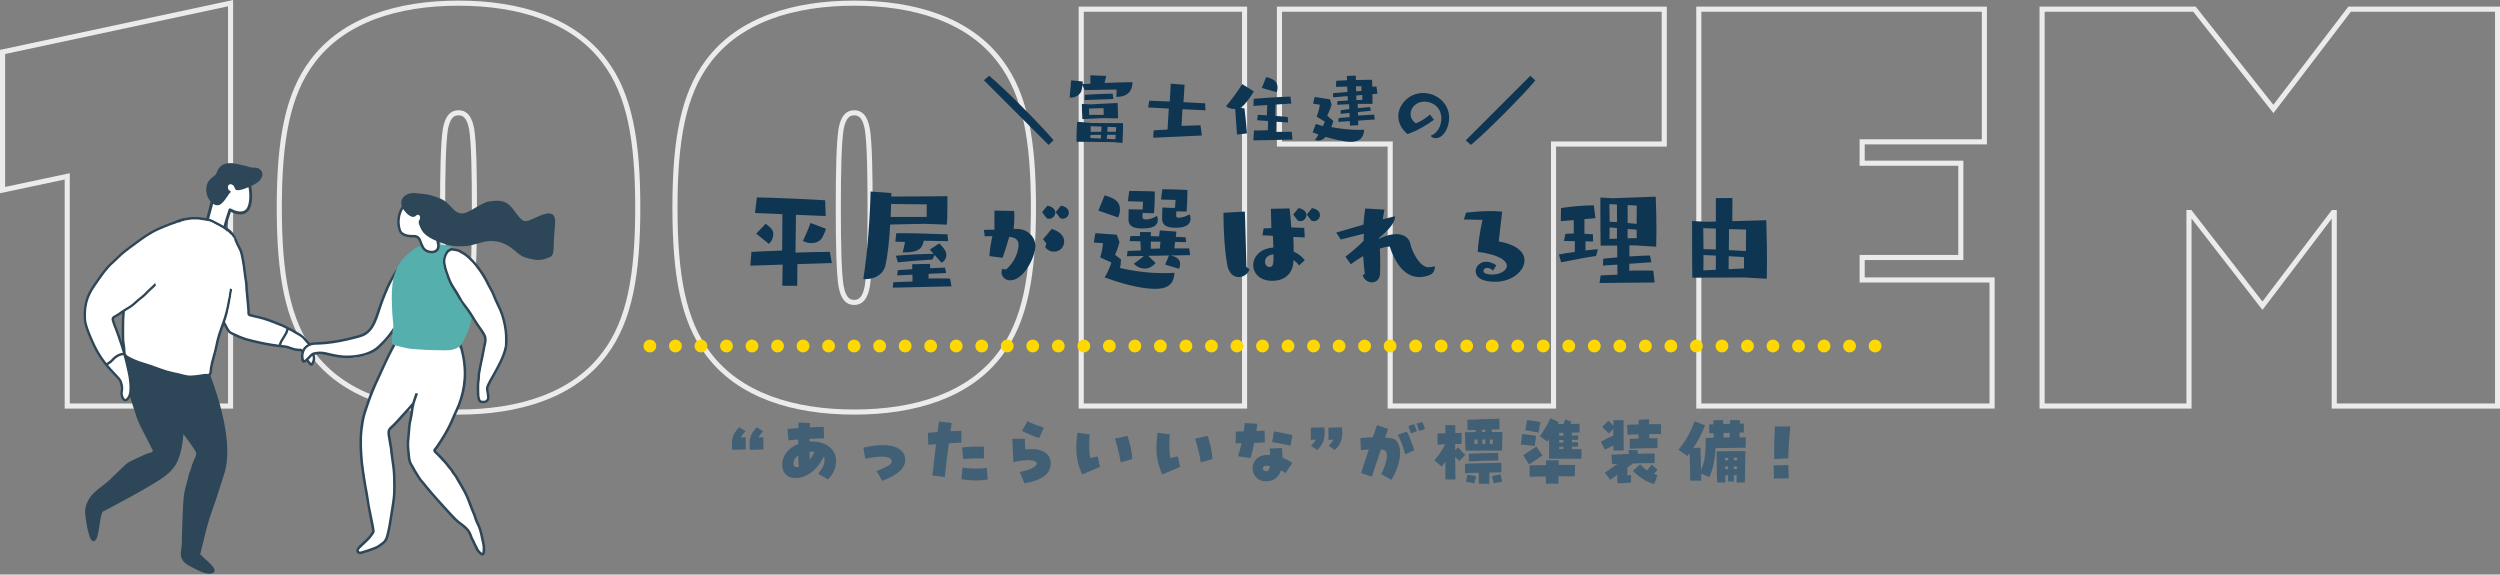 <svg width="979" height="225" viewBox="0 0 979 225" fill="none" xmlns="http://www.w3.org/2000/svg">
<rect x="0" y="0" width="979" height="225" fill="#808080" stroke="none"/>
<g clip-path="url(#clip0_121_444)">
<path d="M26.328 69.064L1 74.431V20.34L90.293 1.236V159.001H26.328V69.064Z" stroke="#EBEBEB" stroke-width="2" stroke-miterlimit="10"/>
<path d="M109.37 81.299C109.37 54.898 112.589 37.083 122.248 24.204C134.483 7.676 155.947 1.236 179.559 1.236C203.17 1.236 224.634 7.676 236.869 24.204C246.528 37.083 249.748 54.898 249.748 81.299C249.748 107.701 246.528 125.517 236.869 138.395C224.634 154.923 203.169 161.362 179.559 161.362C155.948 161.362 134.483 154.923 122.248 138.395C112.589 125.517 109.37 107.701 109.37 81.299ZM179.559 118.433C182.134 118.433 183.852 116.716 184.71 111.994C185.568 106.413 185.783 94.822 185.783 81.299C185.783 67.562 185.568 55.971 184.71 50.605C183.852 45.883 182.134 44.166 179.559 44.166C176.983 44.166 175.266 45.883 174.407 50.605C173.548 56.186 173.334 67.776 173.334 81.299C173.334 95.037 173.548 106.627 174.407 111.994C175.266 116.716 176.983 118.433 179.559 118.433Z" stroke="#EBEBEB" stroke-width="2" stroke-miterlimit="10"/>
<path d="M264.316 81.299C264.316 54.898 267.536 37.083 277.195 24.204C289.43 7.676 310.894 1.236 334.505 1.236C358.117 1.236 379.581 7.676 391.815 24.204C401.475 37.083 404.694 54.898 404.694 81.299C404.694 107.701 401.475 125.517 391.815 138.395C379.581 154.923 358.116 161.362 334.505 161.362C310.895 161.362 289.43 154.923 277.195 138.395C267.536 125.517 264.316 107.701 264.316 81.299ZM334.505 118.433C337.081 118.433 338.798 116.716 339.657 111.994C340.515 106.413 340.73 94.822 340.73 81.299C340.73 67.562 340.515 55.971 339.657 50.605C338.798 45.883 337.081 44.166 334.505 44.166C331.93 44.166 330.212 45.883 329.354 50.605C328.495 56.186 328.281 67.776 328.281 81.299C328.281 95.037 328.495 106.627 329.354 111.994C330.212 116.716 331.93 118.433 334.505 118.433Z" stroke="#EBEBEB" stroke-width="2" stroke-miterlimit="10"/>
<path d="M423.405 3.598H487.37V159.001H423.405V3.598Z" stroke="#EBEBEB" stroke-width="2" stroke-miterlimit="10"/>
<path d="M544.396 56.4H501.037V3.598H651.719V56.4H608.36V159.001H544.396V56.4Z" stroke="#EBEBEB" stroke-width="2" stroke-miterlimit="10"/>
<path d="M665.256 3.598H777.086V55.542H729.221V63.913H767.856V100.832H729.221V109.633H780.091V159.001H665.256V3.598Z" stroke="#EBEBEB" stroke-width="2" stroke-miterlimit="10"/>
<path d="M799.683 3.598H859.354L890.263 42.663L920.099 3.598H978.053V159.001H914.089V83.231H913.659L885.97 119.721L857.637 83.231H857.208V159.001H799.683V3.598Z" stroke="#EBEBEB" stroke-width="2" stroke-miterlimit="10"/>
<path d="M410.617 56.742L385.307 31.432L387.354 29.672C393.114 34.376 408.025 49.383 412.568 54.918L410.617 56.742Z" fill="#0E3551"/>
<path d="M437.104 37.928C437.104 37.928 437.264 36.84 437.264 35.815C437.264 35.527 437.264 35.272 437.232 35.048L424.752 35.272L423.889 33.352C423.793 34.28 423.601 35.304 423.345 35.88C422.736 37.224 421.105 38.215 419.473 38.215C419.249 38.215 419.057 38.215 418.865 38.184L419.473 31.464L423.984 31.912C423.984 32.168 423.984 32.552 423.953 32.936L426.992 32.776V29.48L433.232 29.736C433.072 30.504 432.784 31.528 432.528 32.488C436.336 32.328 440.304 32.2 443.471 32.168C443.471 35.399 441.808 37.928 437.264 37.928H437.104ZM435.984 55.654C435.984 55.654 422.129 55.494 421.553 55.494V54.598C421.553 51.462 421.809 47.687 421.809 47.687L427.473 48.167L439.791 48.23V48.647C439.791 49.767 439.76 52.838 439.567 55.974L435.984 55.654ZM431.664 46.247C431.664 46.247 424.4 46.631 423.857 46.631C423.697 44.487 423.664 40.679 423.664 40.679L426.929 40.871L437.648 40.327C437.648 40.327 437.808 43.175 437.808 45.703V46.343L431.664 46.247ZM424.688 39.175L424.816 37.127C428.433 36.872 432.049 36.744 435.729 36.68L435.984 38.759L424.688 39.175ZM426.449 42.503C426.449 42.503 426.513 43.623 426.513 44.551V44.999L432.24 44.967C432.176 44.039 432.145 42.343 432.145 42.343L426.449 42.503ZM431.184 52.807L427.024 52.838L426.961 54.054L431.088 54.246L431.184 52.807ZM431.376 49.575L427.121 49.415C427.121 49.415 427.121 50.374 427.088 51.623C428.24 51.59 429.713 51.59 431.248 51.59L431.376 49.575ZM433.52 52.807L433.424 54.374L436.783 54.534C436.816 54.023 436.848 53.414 436.912 52.774L433.52 52.807ZM433.744 49.671L433.616 51.59C434.832 51.59 436.016 51.623 436.976 51.623C437.039 50.599 437.104 49.799 437.104 49.799L433.744 49.671Z" fill="#0E3551"/>
<path d="M451.585 53.926L451.777 51.046C453.281 50.951 454.977 50.822 457.217 50.727C457.312 48.583 457.601 44.679 457.696 42.503L449.633 42.087L450.018 39.432C452.064 39.495 454.945 39.591 458.08 39.752L458.465 32.776L463.872 33.192L463.456 40.007L471.936 40.455L472.063 43.207L463.04 42.759L462.688 49.287C465.728 49.19 468.224 49.095 470.111 49.062L470.655 53.062L451.585 53.926Z" fill="#0E3551"/>
<path d="M484.407 52.71L483.703 42.663H483.415C482.136 42.663 480.823 42.279 480.119 41.607C482.327 38.983 484.888 35.496 486.455 32.935L490.999 35.784C489.943 37.607 487.671 40.967 486.071 41.991L485.495 42.279L487.319 42.44C487.639 44.871 488.087 49.351 488.311 52.23L484.407 52.71ZM490.807 54.982L491.062 51.11L496.471 51.015L496.599 47.399L492.311 47.079L492.566 44.967C493.463 44.999 494.711 45.095 496.118 45.159L496.246 41.127L490.871 41.48L490.935 38.695C493.463 38.44 501.271 37.928 505.334 37.832L505.686 40.551L499.51 40.936L499.382 45.383C501.142 45.543 502.87 45.671 504.31 45.831L504.374 47.975L499.734 47.655L499.606 51.654C501.59 51.623 503.03 51.623 504.31 51.623H505.846L506.134 54.662L490.807 54.982ZM494.135 34.44L495.83 30.184C498.646 30.888 500.278 31.816 500.278 34.344C500.278 34.983 500.15 35.592 499.895 36.103L494.135 34.44Z" fill="#0E3551"/>
<path d="M514.026 51.847L515.274 48.551L518.058 49.383C518.538 48.359 518.826 47.655 518.826 47.655L515.594 45.671C515.594 45.671 516.682 42.823 516.874 40.999L514.187 40.583L514.826 37.959L520.842 38.919L521.45 41.031C521.45 41.031 520.554 43.783 519.722 45.287L522.122 47.367C522.025 47.943 521.737 48.807 521.321 49.767C525.865 50.599 529.097 50.855 531.721 50.855C532.617 50.855 533.449 50.855 534.217 50.791C534.024 54.31 532.009 55.526 529.001 55.526C526.249 55.526 522.153 54.502 519.114 53.606C518.954 53.734 518.826 53.895 518.698 54.022C517.962 54.694 517.066 55.046 516.17 55.046C515.754 55.046 515.338 54.95 514.954 54.822C515.435 54.15 515.882 53.414 516.298 52.679L514.026 51.847ZM531.849 47.239L531.881 49.031L528.649 49.19L528.585 47.431L524.073 47.719L524.201 46.215C525.13 46.151 526.729 45.991 528.521 45.863L528.457 44.231L525.001 44.583L525.033 43.143C526.058 43.015 527.209 42.855 528.394 42.727L528.297 40.807L523.626 41.031L523.754 39.623L527.817 39.367L527.722 37.64L522.025 38.12V36.487C523.273 36.359 525.354 36.167 527.657 36.008L527.593 33.895L523.113 34.024L523.306 31.624C524.201 31.56 525.77 31.496 527.497 31.432L527.434 29.736L530.921 29.608L530.953 31.336C533.225 31.272 535.4 31.24 536.616 31.24H537.288L537.385 33.928L539.017 33.864L539.4 36.711L537.417 36.872C537.448 38.472 537.448 39.911 537.481 40.679H531.657L531.721 42.343L536.521 41.895L536.809 43.367L531.753 43.879L531.785 45.255C533.769 45.095 536.2 44.967 538.089 44.871L538.377 46.791L531.849 47.239ZM533.129 33.768L531.017 33.8L531.049 35.752L533.129 35.623V33.768ZM533.48 37.191L531.113 37.384C531.113 37.991 531.145 38.6 531.145 39.208L533.48 39.111V37.191Z" fill="#0E3551"/>
<path d="M561.529 46.919C555.386 51.334 551.162 52.519 551.162 52.519C548.603 50.31 547.578 47.847 547.578 45.511C547.578 41.095 551.61 36.424 557.273 36.424C562.425 36.424 567.48 40.231 567.48 46.151C567.48 50.119 565.146 54.118 562.201 54.118C561.273 54.118 560.474 53.734 560.281 53.127C562.521 52.455 564.441 49.606 564.441 46.439C564.441 42.119 561.081 39.783 557.817 39.783C554.586 39.783 552.378 42.151 552.378 44.647C552.378 45.991 553.018 47.335 554.458 48.263C554.458 48.263 556.634 47.655 559.993 44.871L561.529 46.919Z" fill="#0E3551"/>
<path d="M573.976 54.982L599.286 29.672L601.237 31.496C596.694 37.031 581.783 52.039 576.023 56.742L573.976 54.982Z" fill="#0E3551"/>
<path d="M312.263 103.433C312.216 107.004 312.263 109.354 312.169 111.939L306.341 111.892L306.482 103.621L293.84 104.044L294.263 98.639C296.566 98.498 301.688 98.263 306.294 98.122L306.388 83.882L295.673 83.412L296.378 77.302C301.876 77.35 318.419 78.102 323.119 78.43L323.354 84.587L311.699 84.117L311.511 98.921C317.15 98.733 321.897 98.639 324.952 98.639L325.751 103.01L312.263 103.433ZM299.809 87.642C299.809 87.642 301.595 88.864 302.252 89.804C302.628 90.368 302.816 91.072 302.816 91.777C302.816 93.093 302.206 94.503 301.078 95.49C299.433 94.127 297.365 92.482 296.143 91.496L299.809 87.642ZM323.495 89.616C323.495 89.616 322.603 92.06 321.851 93.234C321.051 94.503 319.454 95.208 317.715 95.208C316.634 95.208 315.459 94.926 314.425 94.315C315.271 92.67 316.822 89.052 317.386 87.312L323.495 89.616Z" fill="#0E3551"/>
<path d="M362.312 87.642L348.59 87.924C348.261 94.127 347.603 100.472 346.616 104.373C345.864 107.146 342.903 109.308 339.002 109.308C338.72 109.308 338.391 109.308 338.062 109.26C339.707 99.532 340.741 84.258 340.929 74.999L349.06 75.61C349.06 76.033 349.06 76.503 349.013 76.974C354.981 76.926 365.509 76.926 371.007 76.832V78.195C371.007 80.639 371.007 85.856 370.772 87.971L362.312 87.642ZM348.966 79.887L348.777 84.963H362.877C362.877 83.036 362.924 80.028 362.924 80.028L348.966 79.887ZM349.624 112.644L349.812 110.529C351.926 110.436 353.478 110.341 357.331 110.247V107.568L351.315 107.851L351.598 105.783C353.289 105.642 355.216 105.548 357.237 105.407V103.479L364.24 103.339V105.031L370.067 104.796L370.49 106.911L363.629 107.239V109.072C364.897 109.025 366.025 109.025 367.153 109.025C368.704 109.025 370.255 109.025 372.041 109.072L372.605 112.127L349.624 112.644ZM361.749 94.269C361.232 96.524 360.668 98.827 354.182 98.827H353.478C353.806 97.84 354.135 96.242 354.417 94.738L350.61 94.644L350.986 91.308H352.866C357.895 91.308 365.603 91.589 371.054 91.777L371.289 94.456L361.749 94.269ZM366.025 99.861L365.085 101.647C361.044 101.882 355.404 102.305 351.598 102.728L350.846 100.143C355.122 99.767 360.057 99.485 365.603 99.391L364.099 97.746L367.812 95.302C367.812 95.302 369.785 97.135 370.349 98.592C370.49 98.921 370.584 99.344 370.584 99.767C370.584 100.895 370.067 102.258 368.704 102.869L366.025 99.861Z" fill="#0E3551"/>
<path d="M387.45 100.284C387.685 97.041 388.108 94.738 388.625 92.482C387.45 92.482 386.416 92.482 385.617 92.529L385.288 90.039C386.087 89.992 387.309 89.944 389.424 89.944V82.472L397.131 82.613C397.178 83.177 397.226 83.882 397.226 84.681C397.226 86.091 397.131 87.83 396.943 89.663H398.354C402.395 89.71 405.449 92.717 405.449 96.383C405.449 100.519 400.938 109.777 395.627 109.777C393.606 109.777 392.197 108.32 392.197 106.628C392.197 106.206 392.291 105.735 392.479 105.266C392.479 105.266 393.184 105.454 393.889 105.548C397.742 102.493 398.87 97.887 398.87 95.866C398.87 93.845 397.555 92.952 395.205 92.765C394.5 95.255 393.418 98.78 392.619 100.942L387.45 100.284ZM408.082 83.083L410.149 80.545C412.405 80.968 413.252 82.143 413.252 83.271C413.252 84.493 412.217 85.668 410.854 85.668C410.572 85.668 410.196 85.574 409.867 85.433L408.082 83.083ZM409.773 95.349L408.457 93.704L411.842 89.663C414.661 90.461 416.729 92.2 416.729 94.55C416.729 96.383 415.46 98.545 412.688 98.545C411.418 98.545 410.196 98.028 409.304 96.759L409.773 95.349ZM413.393 83.083L415.46 80.545C417.716 80.968 418.562 82.143 418.562 83.271C418.562 84.493 417.528 85.668 416.165 85.668C415.883 85.668 415.508 85.574 415.178 85.433L413.393 83.083Z" fill="#0E3551"/>
<path d="M430.831 100.801C430.831 100.801 431.818 97.793 431.912 95.208L428.34 94.973L428.951 91.308L437.316 91.918L438.398 94.785C438.398 94.785 437.693 97.652 436.659 99.767L438.962 101.6C438.962 101.6 438.915 103.715 438.586 104.937C445.588 106.535 451.182 106.958 455.552 106.958C457.197 106.958 458.653 106.911 459.923 106.816C459.687 111.704 456.727 113.114 452.402 113.114C446.152 113.114 438.115 110.67 432.57 108.649C434.027 106.44 435.249 102.822 435.249 102.822L430.831 100.801ZM430.127 82.472L432.57 76.503C436.377 77.585 438.586 78.806 438.586 82.049C438.586 83.036 438.351 84.117 437.834 85.151L430.127 82.472ZM456.257 103.621L457.761 100.049L449.63 100.19L452.544 103.01C450.57 105.172 448.784 105.172 448.361 105.172C446.857 105.172 445.024 104.514 444.037 103.245C445.4 102.305 446.857 101.177 447.985 100.237L441.312 100.331L441.547 98.263L446.764 98.075L446.575 94.503L442.346 94.409L442.675 92.436H446.481L446.387 90.885H450.664V92.482L453.906 92.576L454.189 90.227L460.675 90.696L460.439 92.765C461.943 92.811 463.307 92.858 464.293 92.952L464.481 94.832L460.157 94.738L459.876 97.276H465.703L466.079 99.908L458.466 100.049C460.299 100.472 462.132 101.177 462.132 103.433C462.132 103.997 461.99 104.607 461.755 105.266L456.257 103.621ZM447.374 84.869C447.374 85.715 447.985 85.95 448.737 85.95C450.477 85.95 452.262 85.057 453.107 84.54C453.296 84.963 453.39 85.48 453.39 85.997C453.39 87.219 453.154 89.475 447.327 89.475C445.588 89.475 441.923 89.428 441.923 85.997V85.856L441.97 81.955L446.059 82.049L447.469 82.002L447.609 78.994L441.688 78.806L442.205 74.765C445.307 74.811 450.382 74.858 452.215 74.999V76.033C452.215 78.102 452.121 81.344 451.886 83.506C448.69 83.506 447.469 83.365 447.469 83.365L447.374 84.634V84.869ZM454.424 94.644L450.664 94.597V97.417L454.189 97.323L454.424 94.644ZM460.58 84.352C460.58 85.104 460.956 85.245 461.567 85.245C462.648 85.245 464.246 84.869 465.844 83.929C466.079 84.399 466.22 85.01 466.22 85.621C466.22 87.031 465.515 89.192 460.486 89.192C456.867 89.192 455.082 88.206 455.082 85.668L455.176 81.25L459.265 81.438L460.157 81.344L460.346 78.289L454.658 78.148L455.176 74.106C458.277 74.106 463.165 74.248 464.998 74.389C464.998 76.127 464.904 80.31 464.669 82.848C461.85 82.754 460.675 82.754 460.675 82.754L460.58 83.976V84.352Z" fill="#0E3551"/>
<path d="M489.312 105.454C488.608 107.38 486.869 108.508 485.13 108.508C483.203 108.508 481.323 107.192 480.665 104.091C479.537 98.357 479.114 89.71 479.114 84.164V83.318L487.479 82.848C487.762 89.663 487.856 97.605 488.091 104.561L489.312 105.454ZM508.723 103.95C508.159 103.151 507.407 102.446 506.514 101.835C506.514 106.958 503.271 109.965 498.148 109.965C493.308 109.965 490.77 106.958 490.77 103.855C490.77 100.378 493.637 97.276 498.665 96.947C498.618 95.49 498.571 93.893 498.478 92.341L494.342 92.153L494.858 89.428L497.866 89.334C497.772 85.198 497.679 81.767 497.679 81.767L505.01 81.626C505.198 83.459 505.479 86.138 505.668 89.052C507.407 89.099 509.146 89.145 510.743 89.24L510.932 92.999L506.467 92.765C506.561 94.785 506.607 96.759 506.607 98.498C508.44 99.391 509.944 100.519 510.932 101.882L508.723 103.95ZM495.376 102.446C495.376 103.527 495.986 104.561 497.114 104.561C498.712 104.561 498.712 103.01 498.712 99.626C496.503 99.814 495.376 100.989 495.376 102.446ZM506.42 84.023L508.487 81.485C510.743 81.908 511.59 83.083 511.59 84.211C511.59 85.433 510.556 86.608 509.192 86.608C508.911 86.608 508.534 86.514 508.206 86.373L506.42 84.023ZM511.73 84.023L513.798 81.485C516.054 81.908 516.9 83.083 516.9 84.211C516.9 85.433 515.866 86.608 514.503 86.608C514.222 86.608 513.846 86.514 513.517 86.373L511.73 84.023Z" fill="#0E3551"/>
<path d="M534.438 107.192C534.202 105.407 533.967 102.587 533.826 100.284C532.04 101.318 530.349 102.446 528.985 103.479L526.87 100.519C530.066 98.075 532.275 96.054 533.967 94.362L534.108 91.496L525.038 93.798L523.252 91.072C524.709 90.603 531.711 88.676 533.92 87.971C534.062 85.715 534.39 83.365 534.625 81.626L542.145 82.096L541.486 85.856C543.508 85.339 545.435 84.869 546.327 84.681C546.28 87.454 543.413 90.368 540.077 93.141C540.077 93.281 540.077 93.422 540.03 93.517C542.709 92.2 544.965 91.684 546.798 91.684C549.946 91.684 551.826 93.281 552.296 95.49C552.907 98.545 556.009 104.655 559.393 104.655C560.145 104.655 560.99 104.467 561.931 104.279C561.931 105.5 561.46 107.099 559.862 107.709C558.405 108.273 557.043 108.508 555.821 108.508C549.523 108.508 545.998 101.976 544.213 96.524C542.99 96.618 541.675 96.9 540.358 97.323C540.453 99.767 540.5 102.117 540.5 104.044C540.5 105.407 540.453 106.582 540.405 107.38C540.218 109.542 538.761 110.576 537.257 110.576C535.753 110.576 534.155 109.589 533.638 107.804L534.438 107.192Z" fill="#0E3551"/>
<path d="M584.685 105.971C583.839 105.219 582.992 104.89 582.382 104.89C581.488 104.89 580.925 105.454 580.925 106.064V106.111C580.925 107.239 582.992 107.521 584.496 107.521C587.27 107.521 590.089 106.018 590.089 104.091C590.089 102.023 586.752 99.626 578.669 98.639C578.763 96.289 579.421 90.885 580.549 86.091L573.265 85.95L574.11 83.271C577.024 82.942 580.36 82.66 583.557 82.66C585.201 82.66 586.8 82.707 588.256 82.895L586.894 94.55C594.178 95.819 596.998 98.874 596.998 101.976C596.998 106.018 592.204 110.341 585.53 110.341C580.455 110.341 577.87 108.743 577.87 106.111C577.87 104.326 579.562 102.493 582.006 102.493C583.134 102.493 584.449 102.916 585.953 103.855L584.685 105.971Z" fill="#0E3551"/>
<path d="M625.021 100.237C621.542 100.707 615.668 101.835 611.344 102.728L610.451 99.673C611.813 99.391 614.164 98.968 616.702 98.639V94.456L612.472 94.362L612.989 91.589C613.882 91.496 615.01 91.448 616.278 91.448V86.185L611.203 86.608L611.297 81.485C614.54 80.921 620.227 80.404 624.127 80.404L624.785 85.433L620.462 85.809V91.543C621.684 91.589 622.812 91.684 623.798 91.777L623.845 94.55L620.885 94.503V98.075C622.765 97.84 624.503 97.699 625.726 97.605L625.021 100.237ZM626.383 110.812L626.806 107.851L633.386 107.568L633.339 103.621L627.699 103.997L627.84 101.318C629.438 101.13 631.317 100.942 633.339 100.801L633.292 96.148C630.189 96.148 627.182 96.195 626.806 96.195C626.712 91.496 626.712 85.668 626.712 81.72V77.35L631.553 77.631L648.378 77.02C648.378 77.02 648.659 83.365 648.659 90.556C648.659 92.576 648.612 94.597 648.565 96.618L640.341 96.101H638.085L638.038 100.425C640.952 100.237 643.772 100.096 646.122 100.049L646.686 102.681L638.038 103.292L637.991 106.018C639.636 105.924 641.328 105.924 643.067 105.924C644.524 105.924 645.98 105.924 647.438 105.971L647.955 110.623L626.383 110.812ZM633.197 80.075L630.237 79.934C630.237 79.934 630.284 83.224 630.331 86.843C631.177 86.843 632.164 86.936 633.197 86.984V80.075ZM633.197 89.287L630.331 89.052C630.331 90.696 630.331 92.294 630.284 93.564L633.197 93.469V89.287ZM637.38 80.31V87.312C638.603 87.407 639.824 87.548 640.905 87.689C640.905 84.023 640.952 80.498 640.952 80.498L637.38 80.31ZM637.38 89.663V93.328L640.952 93.234C640.905 92.294 640.905 91.166 640.905 89.944L637.38 89.663Z" fill="#0E3551"/>
<path d="M683.116 108.649C683.116 108.649 663.519 108.743 662.72 108.743C662.626 105.172 662.626 99.626 662.626 94.973V86.561L668.171 86.843L671.931 86.749V77.585L678.417 77.537L678.37 86.608L691.67 86.232C691.67 86.232 691.952 94.644 691.952 102.728C691.952 104.937 691.905 107.146 691.858 109.166L683.116 108.649ZM671.931 89.522L666.996 89.334C666.996 89.334 667.044 93.328 667.091 97.558L671.931 97.699V89.522ZM671.931 100.096L667.091 99.861C667.091 102.211 667.091 104.467 667.044 105.876L671.931 105.642V100.096ZM676.96 100.331L676.913 105.407L682.976 105.124C682.976 103.997 682.929 102.399 682.929 100.66L676.96 100.331ZM683.774 89.897L677.101 89.71L677.007 97.934C679.356 98.028 681.706 98.169 683.681 98.31L683.774 89.897Z" fill="#0E3551"/>
<path d="M286.622 173.942C286.622 171.422 287.251 169.502 289.532 167.282L291.961 168.902C291.062 169.802 290.582 170.372 290.131 171.332L292.021 171.242C292.021 172.802 292.051 174.452 292.051 176.012L286.742 176.162C286.652 175.352 286.622 174.632 286.622 173.942ZM296.431 167.282L298.861 168.902C297.961 169.802 297.481 170.372 297.031 171.332L298.921 171.242C298.921 172.802 298.951 174.452 298.951 176.012L293.641 176.162C293.281 172.502 293.521 170.103 296.431 167.282Z" fill="#416076"/>
<path d="M320.4 185.521C322.351 183.092 322.891 181.862 322.891 180.002C322.891 179.552 322.8 179.192 322.59 178.802C320.19 183.842 316.171 187.082 311.521 187.202C308.521 187.321 306.331 185.252 306.301 182.222C306.301 178.472 308.611 175.442 312.571 173.882V172.112C311.041 172.232 309.661 172.353 308.791 172.442L308.371 167.942C309.571 167.822 311.101 167.702 312.631 167.612C312.631 166.862 312.661 166.053 312.691 165.452L317.191 165.692C317.161 165.902 317.161 166.473 317.131 167.343C318.96 167.223 321.21 167.162 322.561 167.162L322.71 171.662C321.51 171.662 319.321 171.752 317.041 171.872V172.922C323.041 172.532 327.39 175.682 327.39 180.392C327.39 183.271 326.31 185.762 324.21 187.712L320.4 185.521ZM312.751 182.912C312.661 181.232 312.631 179.702 312.601 178.322C311.371 179.162 310.741 180.212 310.741 181.412C310.741 182.492 311.161 182.941 312.241 182.941C312.571 182.941 312.661 182.941 312.751 182.912ZM318.931 176.972C318.391 176.882 317.791 176.882 317.041 176.942C317.041 177.452 317.041 178.082 317.101 180.062C317.73 179.252 318.331 178.232 318.931 176.972Z" fill="#416076"/>
<path d="M343.292 184.472C346.981 182.912 349.321 181.952 349.201 180.662C349.021 178.622 345.571 178.292 338.822 179.612L338.102 175.292C340.892 174.632 343.472 174.302 345.751 174.302C350.941 174.302 354.091 176.192 354.481 179.522C354.511 179.732 354.511 179.882 354.511 180.092C354.511 183.332 351.391 186.151 345.452 188.281L343.292 184.472Z" fill="#416076"/>
<path d="M365.162 186.212C365.282 184.742 365.882 179.342 366.542 173.942C365.522 174.032 364.502 174.092 363.512 174.182L363.362 169.502C364.952 169.353 366.122 169.232 367.142 169.172C367.472 166.772 367.622 165.662 367.712 165.062L372.662 165.662C372.482 166.833 372.332 167.882 372.212 168.842C373.412 168.752 374.762 168.723 376.472 168.723V173.312C374.792 173.372 373.082 173.462 371.582 173.582C370.922 178.502 370.112 185.102 369.992 186.781L365.162 186.212ZM376.472 187.622L376.922 183.092C379.622 183.572 384.542 183.632 386.401 183.212L386.792 187.712C385.891 187.981 384.332 188.132 382.352 188.132C380.072 188.132 377.762 187.922 376.472 187.622ZM376.742 175.232C379.382 174.902 383.011 174.782 385.321 174.932V179.492C382.801 179.462 379.052 179.582 377.162 179.792L376.742 175.232Z" fill="#416076"/>
<path d="M399.362 184.832C409.802 182.672 407.132 178.382 396.812 181.021C396.692 178.562 396.513 174.152 396.452 171.842H401.342C401.342 172.892 401.402 174.092 401.522 176.012C407.462 175.202 411.452 177.332 411.452 181.292C411.452 185.552 408.361 187.952 401.162 189.302L399.362 184.832ZM400.202 168.782L402.332 164.973C403.592 165.633 406.231 166.652 408.812 167.462L406.922 171.572C405.122 170.972 402.092 169.712 400.202 168.782Z" fill="#416076"/>
<path d="M421.473 175.292C421.473 173.552 421.623 171.662 421.923 169.442L426.723 170.132C426.393 173.372 426.482 176.882 426.933 179.402C427.982 179.192 428.793 178.982 429.873 178.742L430.742 182.852C428.433 183.842 426.003 184.832 423.753 185.792C422.163 182.222 421.473 179.042 421.473 175.292ZM436.622 171.782L441.452 170.672C442.382 172.772 443.312 177.122 443.402 179.762L438.842 181.082C438.542 178.772 437.763 175.442 436.622 171.782Z" fill="#416076"/>
<path d="M452.853 175.292C452.853 173.552 453.003 171.662 453.303 169.442L458.103 170.132C457.772 173.372 457.862 176.882 458.312 179.402C459.362 179.192 460.173 178.982 461.253 178.742L462.122 182.852C459.812 183.842 457.383 184.832 455.133 185.792C453.543 182.222 452.853 179.042 452.853 175.292ZM468.002 171.782L472.832 170.672C473.762 172.772 474.692 177.122 474.782 179.762L470.222 181.082C469.922 178.772 469.143 175.442 468.002 171.782Z" fill="#416076"/>
<path d="M484.804 178.682C485.313 177.152 485.793 175.412 486.213 173.582H483.844L483.993 168.962C485.014 168.962 486.033 168.933 487.054 168.933C487.203 167.912 487.323 166.803 487.413 165.662L492.394 165.933C492.273 166.922 492.123 167.853 492.003 168.782C492.843 168.752 493.713 168.723 495.213 168.632L495.333 173.252C494.193 173.313 492.993 173.372 491.163 173.462C490.684 175.832 490.203 177.842 489.753 179.342L484.804 178.682ZM496.353 178.142C496.953 178.142 497.103 178.142 497.403 178.172C497.343 177.392 497.253 176.492 497.163 175.652L502.022 175.412C502.173 176.822 502.232 178.112 502.203 179.222C503.703 179.792 505.232 180.632 506.072 181.322L503.402 185.282C502.923 184.922 502.232 184.472 501.633 184.142C501.572 184.322 501.513 184.532 501.453 184.682C500.463 187.231 498.573 188.462 495.663 188.462C488.854 188.462 488.523 178.142 496.353 178.142ZM497.343 182.521C496.803 182.432 496.443 182.402 496.113 182.402C495.063 182.372 494.493 182.731 494.493 183.422C494.493 184.021 495.093 184.502 495.873 184.502C496.623 184.502 497.103 183.842 497.343 182.521ZM498.153 173.103L498.902 168.933C500.793 169.232 502.562 169.592 506.103 170.372L505.353 174.542C503.913 174.182 501.633 173.732 498.153 173.103Z" fill="#416076"/>
<path d="M513.394 174.602C514.293 173.702 514.773 173.132 515.224 172.172L513.333 172.262C513.333 170.702 513.304 169.052 513.304 167.492L518.613 167.343C518.973 171.002 518.733 173.402 515.823 176.222L513.394 174.602ZM520.293 174.602C521.193 173.702 521.673 173.132 522.123 172.172L520.233 172.262C520.233 170.702 520.203 169.052 520.203 167.492L525.513 167.343C525.603 168.152 525.633 168.872 525.633 169.562C525.633 172.082 525.003 174.002 522.723 176.222L520.293 174.602Z" fill="#416076"/>
<path d="M540.874 185.702C543.543 180.242 543.934 176.522 541.653 176.132C541.413 176.102 541.113 176.042 540.783 176.012C539.164 180.782 537.394 185.972 537.214 186.691L533.044 185.252C533.134 184.742 533.974 182.132 536.014 176.012C534.634 176.072 533.554 176.192 532.924 176.282L532.714 171.542C533.884 171.393 535.563 171.302 537.604 171.272C538.144 169.683 538.863 167.553 539.254 166.473L543.604 167.973C543.424 168.482 542.884 170.042 542.403 171.362C543.453 171.422 544.293 171.512 544.953 171.632C549.423 172.472 549.394 180.632 544.894 187.922L540.874 185.702ZM547.323 170.282L550.953 168.992C551.673 170.342 553.293 174.422 553.863 176.342L550.264 177.902C549.363 174.542 548.403 172.052 547.323 170.282ZM551.493 166.833L553.743 166.112C553.983 166.442 554.703 168.272 554.823 168.872L552.513 169.742C552.303 169.172 551.673 167.192 551.493 166.833ZM554.703 165.902L556.953 165.242C557.253 165.843 557.732 167.103 558.003 168.002L555.723 168.782C555.543 168.242 555.033 166.622 554.703 165.902Z" fill="#416076"/>
<path d="M561.664 180.302C563.764 177.782 564.874 176.162 565.983 173.972C564.783 174.002 563.733 174.062 562.954 174.152L562.894 169.802C563.674 169.742 564.693 169.683 566.014 169.622V166.442L569.913 166.532C569.913 167.462 569.884 168.482 569.884 169.562C570.873 169.532 571.743 169.532 572.373 169.532V173.852C570.873 173.852 570.394 173.852 569.854 173.882V176.282L571.054 175.142C572.224 176.612 572.583 177.002 573.844 178.112L571.504 180.512C570.724 179.762 570.273 179.372 569.854 178.862C569.854 182.312 569.884 185.432 569.943 187.771L566.014 187.741C566.014 186.002 565.983 183.481 565.983 180.692C565.563 181.322 565.113 181.981 564.604 182.731L561.664 180.302ZM573.663 169.263H574.354C575.344 169.232 576.543 169.232 577.863 169.202C577.863 168.902 577.894 168.603 577.894 168.362C576.903 168.393 575.883 168.422 574.684 168.482L574.594 164.373C579.513 164.192 582.153 164.072 587.163 163.982L587.223 168.122C586.083 168.152 585.093 168.152 584.163 168.183V169.172H588.362C588.333 171.242 588.243 174.932 588.183 176.462H573.934C573.813 175.022 573.693 171.572 573.663 169.263ZM573.663 181.622C577.203 181.412 583.083 181.352 587.913 181.232V184.952C586.442 184.981 584.823 185.012 583.203 185.042V189.451H579.093V185.132C576.993 185.162 575.163 185.222 573.724 185.312L573.663 181.622ZM574.054 188.672C574.354 187.441 574.474 186.842 574.684 185.882L578.043 186.481C577.743 187.682 577.443 188.912 577.354 189.271L574.054 188.672ZM575.163 177.692C579.303 177.512 581.883 177.452 586.713 177.332V180.302C582.062 180.392 578.913 180.452 575.224 180.662L575.163 177.692ZM577.383 173.852H578.583C578.583 172.832 578.583 172.532 578.613 172.112C578.163 172.112 577.743 172.112 577.323 172.143C577.323 172.562 577.354 172.982 577.383 173.852ZM580.354 169.172H581.613C581.613 168.542 581.613 168.422 581.643 168.242C581.223 168.242 580.803 168.272 580.383 168.272C580.383 168.542 580.354 168.842 580.354 169.172ZM580.473 173.852H581.613C581.613 172.832 581.613 172.502 581.643 172.082C581.253 172.082 580.893 172.082 580.503 172.112C580.503 172.832 580.473 173.402 580.473 173.852ZM583.413 173.852H584.553C584.613 173.162 584.613 172.742 584.643 172.112H583.413V173.852ZM584.253 186.452L587.583 185.702C587.793 186.662 587.942 187.412 588.243 188.642L584.943 189.241C584.853 188.882 584.553 187.651 584.253 186.452Z" fill="#416076"/>
<path d="M595.594 174.122L596.044 169.982C598.054 170.162 599.854 170.372 601.533 170.672L600.993 174.662C598.533 174.302 597.813 174.272 595.594 174.122ZM596.464 178.262C598.354 177.032 600.123 175.862 601.653 174.842L603.993 178.352C601.923 179.882 600.934 180.542 598.773 181.832L596.464 178.262ZM597.304 168.452L598.054 164.433C599.913 164.702 601.443 164.942 603.243 165.303L602.493 169.382C600.634 169.022 599.163 168.782 597.304 168.452ZM598.983 182.222C600.873 182.192 603.093 182.162 605.434 182.132C605.463 181.502 605.463 180.872 605.463 180.272H610.383C610.353 180.872 610.353 181.472 610.353 182.072H616.833L616.683 186.542C614.703 186.512 612.513 186.512 610.263 186.512V189.392L605.403 189.422C605.373 188.552 605.373 187.592 605.373 186.542C603.093 186.602 600.903 186.632 598.983 186.691V182.222ZM606.633 171.962C606.423 172.292 606.213 172.622 606.033 172.952L603.033 170.882C604.713 168.393 606.483 165.362 607.203 163.742L610.413 165.303C610.323 165.513 610.173 165.782 610.023 166.083C610.713 166.053 611.463 166.053 612.213 166.053C612.482 165.452 612.753 164.883 613.053 164.192L615.393 165.183C615.243 165.452 615.123 165.723 615.003 166.022C616.713 165.992 618.123 165.962 618.543 165.962L618.572 169.382C618.093 169.382 616.953 169.412 615.572 169.412C615.572 169.742 615.572 170.132 615.543 170.552C616.683 170.552 617.612 170.522 618.003 170.522V172.232C617.492 172.232 616.593 172.262 615.543 172.262V173.192C616.652 173.192 617.553 173.162 617.942 173.162L617.973 174.872C617.492 174.872 616.593 174.902 615.543 174.902C615.543 175.232 615.543 175.562 615.572 175.892C616.803 175.892 618.032 175.862 619.293 175.862L619.322 179.642H606.633V171.962ZM610.593 170.643C611.103 170.612 611.673 170.612 612.243 170.612V169.473C611.673 169.473 611.133 169.502 610.593 169.502V170.643ZM610.593 173.312C611.103 173.282 611.673 173.282 612.243 173.252V172.292C611.673 172.322 611.103 172.322 610.593 172.322V173.312ZM610.593 175.892H612.243V174.932C611.673 174.962 611.103 174.962 610.593 174.962V175.892Z" fill="#416076"/>
<path d="M631.773 174.482C630.753 174.932 629.793 175.412 628.503 176.102L626.913 172.952C628.743 171.962 629.974 171.332 631.743 170.612C631.743 169.742 631.743 168.902 631.773 167.973L630.003 169.742C629.014 168.752 628.413 168.152 627.394 167.162L629.823 164.763C630.514 165.333 631.053 165.902 631.773 166.622C631.773 165.962 631.803 165.272 631.803 164.522L635.823 164.553C635.763 168.992 635.793 171.752 635.853 176.432H631.803C631.803 175.742 631.773 175.082 631.773 174.482ZM633.273 185.912C632.313 186.632 631.383 187.292 630.604 187.892L628.443 185.132C630.003 184.021 631.743 182.792 633.394 181.652C632.583 181.712 631.863 181.742 631.293 181.771L631.023 178.052C632.823 177.932 635.253 177.872 637.772 177.782C637.772 177.362 637.803 176.882 637.803 176.222L641.312 176.252L641.343 177.692C643.893 177.662 646.293 177.602 647.973 177.572L647.942 181.322L639.543 181.472L637.263 183.062V186.122L638.732 186.062V189.001C636.423 189.211 634.953 189.241 633.423 189.271C633.333 188.552 633.303 187.202 633.273 185.912ZM638.163 171.872C639.213 171.813 640.413 171.752 641.673 171.722C641.643 171.122 641.643 170.582 641.643 170.072C639.902 170.103 638.313 170.162 637.323 170.223L637.203 166.353C638.343 166.292 639.963 166.232 641.673 166.172C641.673 165.633 641.703 165.032 641.703 164.343L645.843 164.192C645.843 164.913 645.843 165.542 645.812 166.112C647.673 166.083 649.383 166.083 650.463 166.083V169.952C649.412 169.952 647.702 169.952 645.812 169.982C645.843 170.522 645.843 171.062 645.873 171.632H649.082V175.472C646.383 175.472 641.073 175.562 638.283 175.742L638.163 171.872ZM639.453 184.382L642.272 181.832C643.293 182.912 644.103 183.632 644.942 184.202C645.572 183.392 646.503 182.282 646.803 181.922L649.082 183.901C648.753 184.292 648.213 185.012 647.732 185.611L649.112 186.092L647.732 189.602C644.643 188.642 641.822 186.872 639.453 184.382Z" fill="#416076"/>
<path d="M661.683 177.392C661.233 177.962 661.023 178.262 660.783 178.592L657.273 176.132C660.184 172.562 661.863 169.622 663.633 165.002L667.683 166.562C666.423 169.862 665.043 172.532 663.093 175.412L665.913 175.322C665.973 176.702 666.093 181.622 666.123 184.052C667.562 180.842 667.982 178.022 667.982 171.512H668.493C669.303 171.482 670.173 171.452 671.103 171.422C671.072 170.853 671.072 170.252 671.043 169.652C670.503 169.683 669.933 169.683 669.393 169.712L669.303 166.232C669.843 166.202 670.413 166.202 670.953 166.172C670.953 165.542 670.923 164.973 670.923 164.583L674.763 164.492C674.763 164.853 674.793 165.393 674.793 166.053C675.692 166.022 676.593 165.992 677.492 165.962C677.492 165.362 677.522 164.822 677.522 164.463L681.362 164.553C681.362 164.913 681.332 165.362 681.332 165.902C681.723 165.873 682.112 165.873 682.893 165.873V169.353C682.353 169.353 681.812 169.382 681.242 169.382C681.242 170.223 681.183 171.032 681.183 171.272C682.052 171.272 682.862 171.242 683.643 171.242V175.322C680.643 175.382 676.022 175.412 671.822 175.502C671.553 180.242 670.833 183.542 669.393 186.812L666.153 185.521C666.213 187.172 666.213 187.651 666.213 188.222H661.893C661.803 184.892 661.713 179.972 661.683 177.392ZM672.213 176.732C676.772 176.672 680.223 176.642 683.492 176.672C683.462 178.622 683.372 185.012 683.282 188.941H680.013C680.042 188.041 680.072 187.172 680.103 186.122H678.962V188.582H676.713V186.122H675.603C675.603 187.111 675.633 188.071 675.633 188.941H672.452C672.272 185.582 672.242 179.702 672.213 176.732ZM674.973 171.332C676.143 171.332 676.742 171.332 677.312 171.302C677.343 170.612 677.372 169.772 677.372 169.473C676.562 169.502 675.753 169.532 674.912 169.562C674.912 169.802 674.973 170.732 674.973 171.332ZM676.742 180.272V179.282C676.353 179.312 675.933 179.342 675.482 179.372C675.513 179.552 675.513 179.672 675.513 180.272H676.742ZM675.572 183.691H676.713V182.672H675.543C675.543 183.002 675.572 183.362 675.572 183.691ZM680.223 180.272C680.223 179.912 680.252 179.552 680.252 179.252C679.982 179.222 679.772 179.222 678.962 179.222V180.272H680.223ZM678.962 183.691C679.322 183.691 679.712 183.662 680.162 183.662C680.162 183.332 680.192 183.002 680.192 182.672H678.962V183.691Z" fill="#416076"/>
<path d="M694.563 182.252L700.323 182.102C700.383 184.142 700.383 185.222 700.473 187.262L694.653 187.412C694.593 185.401 694.623 184.292 694.563 182.252ZM695.013 167.013L701.103 166.982C700.713 170.942 700.353 175.532 700.263 179.492L694.773 179.762C694.713 175.532 694.833 170.312 695.013 167.013Z" fill="#416076"/>
<path d="M156.944 105.763L153.418 108.578L149.981 116.503L146.278 126.874L143.685 130.281L136.944 132.726L126.204 134.737H121.625L119.027 136.578L118.426 138.652V140.782L118.966 141.615L120.47 140.782L122.424 138.726L125.167 138.133L127.463 138.503L131.092 139.402L135.389 139.763L139.127 140.059L143.806 138.993L147.315 136.855L152.133 132.546L154.648 128.578L156.944 105.763Z" fill="white"/>
<path d="M178.944 133.541L181.092 137.911L181.981 145.763L181.018 154.578L176.796 165.022L172.055 173.689L170.204 176.137L171.611 178.133L177.759 185.466L183.315 195.466L187.685 206.429L189.241 212.652L189.685 215.318L188.944 216.8L187.463 215.985C187.463 215.985 185.092 211.763 185.092 211.541C185.092 211.318 183.463 207.615 183.463 207.615L177.611 202.8L173.685 198.429L167.092 191.022L162.129 183.985L160.352 180.059L159.685 175.466L159.833 172.652L160.129 168.133L161.018 163.837L161.685 158.503L159.167 161.022L155.833 164.948L152.87 167.911L152.278 169.466L152.352 172.281L152.87 176.948L153.981 182.133L154.352 187.392L154.204 192.948L153.315 201.17L152.426 206.133L151.315 211.318L148.352 214.207L143.167 215.985L140.278 216.429L140.055 214.652L143.907 211.392L146.204 207.985L143.389 192.948L141.241 176.133L141.907 163.911L147.167 149.763L152.87 137.911L155.018 133.689L178.944 133.541Z" fill="white"/>
<path d="M80.944 88.711L81.898 84.356L83.389 78.059L87.018 71.763C87.018 71.763 92.5 69.763 92.722 69.837C92.944 69.911 95.981 71.096 95.981 71.096L97.632 73.096L98.278 75.6V78.43L97.632 81.096L96.539 83.279L94.077 83.319L91.833 83.096L90.204 82.578L87.685 90.207L80.944 88.711Z" fill="white"/>
<path d="M179.917 135.648C179.875 135.682 179.831 135.711 179.788 135.745C179.852 136.002 179.969 136.235 180.159 136.455C180.178 136.476 180.197 136.492 180.217 136.509C181.264 140.403 181.794 144.457 181.507 148.477C181.266 151.877 180.477 155.228 179.248 158.405C178.737 159.726 178.08 160.974 177.521 162.272C177.196 163.029 176.886 163.793 176.552 164.547C175.332 167.298 173.863 169.931 172.216 172.449C171.686 173.258 171.151 174.067 170.605 174.863C170.222 175.421 169.382 176.012 169.728 176.78C169.875 177.108 170.173 177.365 170.421 177.617C170.787 177.989 171.16 178.354 171.531 178.721C172.235 179.417 172.894 180.141 173.551 180.879C173.85 181.216 174.165 181.541 174.452 181.889C174.769 182.276 175.035 182.699 175.359 183.081C175.653 183.428 175.976 183.752 176.249 184.117C176.546 184.514 176.773 184.957 177.04 185.373C177.282 185.752 177.585 186.066 177.86 186.417C178.154 186.791 178.367 187.227 178.587 187.647C179.03 188.496 179.556 189.299 180.046 190.121C181.081 191.858 182.076 193.637 182.83 195.518C183.553 197.321 184.149 199.185 184.953 200.953C185.138 201.361 185.321 201.769 185.457 202.196C185.601 202.652 185.7 203.116 185.868 203.565C186.197 204.441 186.633 205.27 187.018 206.121C187.832 207.922 188.096 209.915 188.562 211.819C188.795 212.776 188.988 213.681 188.996 214.671C189 215.115 188.985 215.559 188.954 216.002C188.941 216.186 188.904 216.348 188.876 216.526C188.619 216.498 188.068 215.878 187.913 215.712C187.44 215.204 187.177 214.686 186.916 214.045C186.748 213.634 186.526 213.268 186.305 212.884C186.073 212.481 185.95 212.035 185.752 211.615C185.583 211.256 185.368 210.921 185.192 210.565C184.973 210.123 184.843 209.644 184.67 209.183C184.087 207.626 182.988 206.476 181.697 205.468C181.07 204.978 180.419 204.519 179.801 204.018C179.052 203.411 178.379 202.726 177.721 202.023C177.122 201.383 176.518 200.748 175.926 200.101C172.938 196.839 169.942 193.557 167.145 190.129C166.925 189.86 166.713 189.596 166.559 189.387C166.127 188.806 165.627 188.301 165.161 187.749C164.556 187.035 164.178 186.14 163.628 185.381C163.073 184.617 162.648 183.772 162.197 182.945C161.756 182.137 161.195 181.384 160.928 180.493C160.641 179.536 160.614 178.534 160.516 177.547C160.419 176.579 160.276 175.618 160.242 174.644C160.206 173.621 160.297 172.606 160.398 171.588C160.499 170.576 160.587 169.563 160.665 168.549C160.743 167.537 160.784 166.532 160.984 165.535C161.18 164.567 161.44 163.613 161.599 162.638C161.771 161.594 161.861 160.54 162.048 159.498C162.378 157.649 163.101 155.889 163.696 154.11L162.693 153.922C162.265 155.194 161.803 156.456 161.431 157.746C160.031 159.394 158.584 161.004 157.103 162.579C155.764 164.003 154.546 165.547 153.068 166.829C152.415 167.396 151.824 168.014 151.725 168.908C151.613 169.922 151.887 170.957 152.017 171.958C152.145 172.944 152.368 173.911 152.547 174.889C152.741 175.94 152.832 177.007 152.937 178.07C153.142 180.146 153.561 182.185 153.746 184.263C153.934 186.374 153.921 188.488 153.951 190.605C153.981 192.691 153.838 194.731 153.518 196.792C153.192 198.895 152.855 200.995 152.533 203.098C152.238 205.03 151.917 206.966 151.44 208.862C151.204 209.802 150.948 210.822 150.356 211.611C149.975 212.118 149.395 212.488 148.846 212.887C148.502 213.137 148.177 213.414 147.806 213.623C147.318 213.897 146.797 214.113 146.277 214.316C145.099 214.778 143.894 215.173 142.686 215.549C142.309 215.666 141.931 215.783 141.551 215.893C141.228 215.986 140.836 216.127 140.59 215.814C140.503 215.702 140.491 215.637 140.503 215.538C140.505 215.547 140.539 215.407 140.545 215.392C140.548 215.384 140.615 215.258 140.645 215.21C140.765 215.014 140.919 214.843 141.075 214.676C141.526 214.197 142.024 213.762 142.508 213.318C143.653 212.271 144.807 211.216 145.715 209.951C146.159 209.332 146.807 208.62 146.71 207.812C146.476 205.856 146.009 203.914 145.627 201.983C145.232 199.986 144.736 197.809 144.504 195.882C144.276 193.994 143.864 192.155 143.531 190.284C143.16 188.205 142.879 186.11 142.554 184.023C142.223 181.894 142.025 179.765 141.905 177.614C141.789 175.535 141.705 173.46 141.782 171.378C141.861 169.288 142.103 167.228 142.477 165.171C142.662 164.148 142.866 163.137 143.167 162.141C143.465 161.153 143.818 160.183 144.136 159.201C145.397 155.299 146.995 151.552 148.73 147.84C150.488 144.079 152.12 140.227 154.111 136.581C154.354 136.137 154.602 135.695 154.854 135.255C154.52 135.146 154.196 134.998 153.977 134.771C153.673 135.302 153.373 135.836 153.082 136.375C152.046 138.296 151.14 140.28 150.233 142.263C148.464 146.133 146.563 149.943 144.974 153.893C144.181 155.864 143.532 157.874 142.852 159.884C142.512 160.888 142.164 161.891 141.909 162.919C141.652 163.957 141.479 165.021 141.307 166.076C140.611 170.338 140.694 174.614 140.98 178.909C141.124 181.07 141.422 183.196 141.747 185.335C142.08 187.527 142.383 189.727 142.825 191.9C143.348 194.476 143.656 197.082 144.153 199.664C144.606 202.019 145.102 204.366 145.527 206.725C145.592 207.084 145.656 207.444 145.706 207.805C145.708 207.819 145.709 207.825 145.71 207.829C145.711 207.837 145.712 207.848 145.714 207.867C145.719 207.918 145.722 207.969 145.728 208.019C145.731 208.038 145.73 208.056 145.731 208.075C145.719 208.093 145.673 208.185 145.675 208.182C145.041 209.356 144.156 210.348 143.212 211.278C142.162 212.311 140.91 213.225 140.002 214.392C139.39 215.177 139.27 216.305 140.286 216.848C140.881 217.167 141.552 216.94 142.152 216.76C142.622 216.619 143.091 216.474 143.558 216.325C144.846 215.914 146.13 215.479 147.372 214.942C148.267 214.556 148.991 214.014 149.776 213.449C150.399 213 150.976 212.534 151.387 211.874C152.002 210.887 152.284 209.688 152.543 208.568C153.018 206.514 153.344 204.428 153.654 202.344C153.975 200.181 154.367 198.027 154.66 195.861C154.948 193.736 154.969 191.634 154.936 189.494C154.904 187.311 154.865 185.151 154.619 182.978C154.498 181.912 154.255 180.87 154.12 179.807C153.985 178.744 153.908 177.672 153.791 176.606C153.558 174.489 153.073 172.41 152.78 170.301C152.715 169.839 152.644 169.319 152.741 168.857C152.838 168.391 153.216 168.044 153.553 167.736C154.294 167.061 155.009 166.406 155.673 165.651C157.427 163.658 159.238 161.722 160.998 159.739C160.923 160.229 160.86 160.721 160.797 161.212C160.659 162.276 160.455 163.317 160.216 164.363C159.753 166.38 159.682 168.423 159.5 170.478C159.407 171.522 159.271 172.564 159.237 173.612C159.204 174.647 159.294 175.676 159.415 176.703C159.528 177.658 159.579 178.621 159.714 179.573C159.855 180.568 160.167 181.465 160.676 182.332C161.171 183.176 161.625 184.041 162.118 184.886C162.607 185.727 163.206 186.485 163.681 187.336C164.144 188.163 164.796 188.77 165.391 189.494C165.639 189.796 165.861 190.121 166.105 190.428C166.683 191.157 167.288 191.866 167.894 192.572C169.535 194.485 171.209 196.369 172.893 198.244C174.132 199.624 175.383 200.99 176.65 202.345C177.341 203.085 178.03 203.83 178.802 204.487C179.425 205.017 180.09 205.494 180.741 205.988C181.383 206.476 182.013 206.989 182.555 207.589C183.161 208.258 183.555 209.016 183.849 209.864C183.999 210.296 184.149 210.729 184.359 211.136C184.57 211.543 184.819 211.931 184.989 212.359C185.322 213.194 185.802 213.941 186.129 214.779C186.378 215.414 186.742 215.927 187.204 216.421C187.582 216.826 188.031 217.282 188.569 217.463C190.272 218.036 190.025 215.118 189.989 214.223C189.947 213.197 189.68 212.244 189.457 211.249C189.348 210.764 189.285 210.271 189.167 209.788C189.033 209.242 188.868 208.705 188.731 208.16C188.498 207.228 188.227 206.359 187.824 205.483C187.432 204.628 186.984 203.793 186.695 202.895C186.554 202.46 186.464 202.013 186.303 201.584C186.124 201.105 185.906 200.642 185.696 200.177C185.283 199.263 184.996 198.3 184.628 197.367C183.878 195.46 183.126 193.578 182.147 191.773C181.194 190.017 180.13 188.322 179.154 186.579C178.934 186.185 178.676 185.827 178.379 185.488C178.043 185.105 177.792 184.678 177.53 184.243C177.005 183.373 176.266 182.695 175.683 181.872C175.136 181.099 174.478 180.42 173.858 179.706C173.193 178.939 172.463 178.234 171.743 177.521C171.398 177.18 171.076 176.774 170.705 176.464C170.687 176.449 170.669 176.422 170.652 176.395C170.657 176.389 170.663 176.383 170.673 176.378C170.718 176.358 170.842 176.169 170.871 176.135C170.966 176.026 171.06 175.919 171.15 175.805C171.759 175.033 172.278 174.168 172.822 173.349C173.819 171.848 174.757 170.307 175.615 168.722C176.651 166.81 177.56 164.702 178.388 162.778C178.96 161.448 179.63 160.167 180.159 158.816C180.853 157.043 181.41 155.217 181.812 153.356C182.796 148.802 182.817 144.155 181.916 139.593C181.596 137.972 181.224 136.358 180.753 134.774C180.754 134.762 180.755 134.749 180.756 134.737C180.512 135.069 180.239 135.378 179.917 135.648ZM145.731 208.078C145.731 208.079 145.731 208.08 145.731 208.08C145.729 208.085 145.727 208.087 145.725 208.093C145.728 208.085 145.729 208.082 145.731 208.078ZM170.646 176.401C170.618 176.446 170.682 176.506 170.646 176.401V176.401Z" fill="#2D4759"/>
<path d="M154.563 107.335C154.384 107.895 154.233 108.459 154.103 109.025C153.313 112.466 153.369 116.025 153.486 119.549C153.551 121.481 153.64 123.418 153.847 125.341C153.953 126.329 154.08 127.293 154.001 128.289C154 128.302 153.998 128.314 153.997 128.327C153.933 129.093 153.785 129.847 153.657 130.604C153.627 130.781 153.597 130.958 153.571 131.136C153.417 132.184 153.364 133.221 153.494 134.275C153.527 134.546 153.73 134.701 153.946 134.741C153.955 134.752 153.967 134.761 153.977 134.771C154.196 134.999 154.52 135.146 154.854 135.255C155.116 135.341 155.383 135.405 155.607 135.467C156.279 135.651 156.964 135.786 157.638 135.962C158.62 136.218 159.585 136.439 160.594 136.56C161.678 136.689 162.769 136.738 163.856 136.828C166.335 137.033 168.817 137.118 171.304 137.136C172.807 137.147 174.346 137.243 175.847 137.127C177.269 137.018 178.657 136.636 179.788 135.745C179.83 135.712 179.875 135.683 179.917 135.648C180.238 135.378 180.511 135.069 180.756 134.738C181.405 133.856 181.833 132.803 182.3 131.82C183.098 130.139 183.815 128.413 184.317 126.619C184.508 125.936 184.661 125.244 184.783 124.547C184.606 124.254 184.429 123.963 184.246 123.673C183.541 122.555 182.772 121.48 181.982 120.42C181.179 119.344 180.362 118.303 179.7 117.131C179.051 115.981 178.416 114.844 177.683 113.744C176.915 112.591 176.194 111.413 175.68 110.122C174.676 107.603 173.429 104.882 173.452 102.113C173.462 100.913 173.909 99.635 174.572 98.637C174.827 98.255 175.14 97.932 175.526 97.683C175.736 97.547 175.963 97.444 176.193 97.347C176.212 97.34 176.232 97.33 176.252 97.321C176.498 97.05 177.003 96.924 177.277 97.191C177.353 97.199 177.429 97.204 177.505 97.213C177.534 97.217 177.562 97.222 177.591 97.226C176.873 96.827 176.115 96.502 175.329 96.271C174.781 96.11 174.22 96.02 173.657 95.935C173.139 95.857 172.628 95.742 172.113 95.649C172.134 95.785 172.158 95.921 172.174 96.055C172.279 96.925 171.953 97.829 171.301 98.42C170.648 99.011 169.839 99.18 168.98 99.171C167.15 99.153 165.652 98.212 164.874 96.549C164.848 96.494 164.835 96.44 164.828 96.388C164.802 96.332 164.778 96.276 164.754 96.22C163.942 96.505 163.152 96.873 162.429 97.336C161.558 97.894 160.761 98.594 159.972 99.26C159.148 99.956 158.352 100.689 157.652 101.51C156.733 102.589 155.998 103.826 155.411 105.126C155.085 105.848 154.803 106.589 154.563 107.335Z" fill="#55AFAD"/>
<path d="M177.277 97.191C177.003 96.924 176.498 97.05 176.252 97.321C176.232 97.33 176.212 97.339 176.193 97.347C175.963 97.444 175.736 97.547 175.526 97.682C175.14 97.931 174.827 98.255 174.572 98.637C173.909 99.635 173.462 100.912 173.452 102.113C173.429 104.882 174.676 107.603 175.68 110.122C176.194 111.413 176.915 112.591 177.683 113.744C178.416 114.844 179.051 115.98 179.7 117.131C180.362 118.303 181.179 119.344 181.982 120.42C182.772 121.479 183.541 122.554 184.246 123.673C184.429 123.962 184.606 124.254 184.783 124.547C185.328 125.451 185.858 126.362 186.459 127.235C187.261 128.4 188.105 129.539 188.828 130.755C189.145 131.288 189.456 131.835 189.57 132.452C189.669 132.989 189.586 133.538 189.478 134.066C189.21 135.383 188.952 136.696 188.711 138.019C188.238 140.616 187.587 143.175 187.143 145.779C187.023 146.485 187 147.172 186.976 147.885C186.952 148.595 186.798 149.292 186.733 149.998C186.615 151.282 186.69 152.593 186.738 153.879C186.773 154.807 186.786 155.813 187.14 156.686C187.291 157.057 187.513 157.411 187.862 157.625C188.2 157.832 188.577 157.827 188.958 157.871C189.93 157.983 190.712 157.756 191.315 156.938C191.848 156.215 191.728 155.431 191.611 154.587C191.497 153.768 191.285 152.94 191.267 152.111C191.259 151.757 191.448 151.353 191.625 150.979C192.317 149.518 193.152 148.121 193.935 146.708C194.947 144.88 195.94 143.037 196.806 141.135C197.579 139.435 198.338 137.638 198.617 135.778C198.749 134.896 198.769 133.989 198.768 133.099C198.764 130.94 198.523 128.778 198.083 126.666C197.579 124.252 196.785 121.94 195.724 119.717C195.266 118.757 194.794 117.802 194.363 116.828C193.914 115.813 193.59 114.765 193.064 113.781C192.735 113.165 192.378 112.564 192.053 111.946C191.733 111.338 191.461 110.707 191.15 110.094C190.525 108.863 189.82 107.673 189.049 106.529C187.535 104.281 185.781 102.09 183.746 100.29C182.832 99.482 181.837 98.758 180.744 98.211C180.322 97.725 179.435 97.562 178.886 97.443C178.458 97.35 178.025 97.281 177.591 97.226C177.562 97.222 177.534 97.217 177.505 97.213C177.429 97.204 177.353 97.199 177.277 97.191ZM179.769 98.756C179.809 98.833 179.878 98.901 179.982 98.95C180.003 98.96 180.022 98.971 180.042 98.98C180.14 99.134 180.303 99.199 180.466 99.192C182.833 100.445 184.703 102.513 186.366 104.573C188.215 106.863 189.668 109.35 190.951 111.99C191.581 113.284 192.433 114.48 192.909 115.846C193.238 116.79 193.652 117.696 194.08 118.599C194.541 119.571 195.024 120.532 195.458 121.516C196.013 122.775 196.422 124.114 196.767 125.445C197.37 127.77 197.71 130.162 197.758 132.563C197.773 133.291 197.763 134.019 197.715 134.745C197.702 134.951 197.685 135.157 197.665 135.362C197.659 135.413 197.633 135.573 197.631 135.601C196.856 139.589 194.718 143.236 192.765 146.748C191.994 148.133 191.151 149.509 190.536 150.973C190.306 151.52 190.234 151.993 190.302 152.589C190.408 153.499 190.616 154.397 190.694 155.311C190.709 155.49 190.721 155.671 190.714 155.85C190.706 156.044 190.697 156.071 190.609 156.198C190.337 156.593 190.044 156.901 189.541 156.913C189.232 156.92 188.798 156.912 188.503 156.819C188.198 156.723 188.074 156.371 187.992 156.091C187.713 155.138 187.757 154.105 187.712 153.123C187.679 152.389 187.695 151.659 187.704 150.924C187.712 150.152 187.819 149.41 187.914 148.645C188.005 147.906 187.951 147.162 188.051 146.424C188.15 145.697 188.322 144.983 188.444 144.26C188.667 142.93 188.98 141.619 189.27 140.303C189.569 138.948 189.789 137.581 190.048 136.218C190.282 134.983 190.75 133.686 190.574 132.415C190.389 131.081 189.502 129.887 188.764 128.8C187.941 127.587 187.059 126.412 186.298 125.159C185.551 123.929 184.837 122.693 184.01 121.514C183.194 120.35 182.3 119.245 181.476 118.088C180.678 116.97 180.101 115.714 179.397 114.539C178.659 113.306 177.785 112.165 177.123 110.884C176.466 109.613 175.979 108.22 175.496 106.874C175.005 105.508 174.597 104.093 174.478 102.64C174.377 101.402 174.762 100.01 175.528 99.015C175.821 98.634 176.235 98.4 176.676 98.227C176.722 98.209 176.772 98.19 176.822 98.17C176.941 98.174 177.06 98.172 177.168 98.18C177.506 98.208 177.842 98.261 178.176 98.322C178.598 98.399 179.021 98.491 179.43 98.624C179.547 98.662 179.659 98.705 179.769 98.756Z" fill="#2D4759"/>
<path d="M164.874 96.549C165.652 98.212 167.15 99.153 168.98 99.171C169.839 99.179 170.648 99.011 171.301 98.419C171.953 97.829 172.279 96.925 172.174 96.055C172.158 95.921 172.134 95.785 172.113 95.649C172.067 95.353 172.013 95.057 171.949 94.76C172.509 94.967 173.07 95.163 173.626 95.356C175.106 95.87 176.549 96.305 178.127 96.378C179.679 96.449 181.277 96.53 182.823 96.341C185.781 95.978 188.538 94.612 191.519 94.405C194.271 94.214 197.109 94.996 199.413 96.499C200.712 97.347 201.86 98.437 203.08 99.394C203.63 99.826 204.182 100.212 204.824 100.494C205.454 100.77 206.109 100.968 206.773 101.146C207.531 101.348 208.295 101.489 209.065 101.635C209.79 101.773 210.468 101.859 211.208 101.806C211.905 101.756 212.625 101.69 213.278 101.431C213.948 101.165 214.658 100.99 215.319 100.707C216.401 100.244 216.655 99.072 216.749 98.008C216.876 96.573 216.837 95.135 216.92 93.699C217.01 92.127 217.112 90.546 217.249 88.978C217.326 88.091 217.454 87.204 217.396 86.311C217.339 85.424 217.109 84.442 216.305 83.937C215.121 83.193 213.454 83.721 212.259 84.147C210.794 84.668 209.427 85.359 208.01 85.99C207.304 86.304 206.546 86.616 205.759 86.594C205.169 86.578 204.648 86.292 204.21 85.911C202.268 84.218 201.193 81.699 199.195 80.071C197.013 78.293 194.186 78.484 191.562 78.875C190.574 79.022 189.649 79.442 188.763 79.892C187.699 80.433 186.676 81.051 185.643 81.648C184.003 82.595 181.981 83.969 179.988 83.467C178.116 82.996 176.883 81.18 175.572 79.902C174.826 79.174 173.999 78.49 173.045 78.054C171.679 77.43 170.243 76.872 168.795 76.473C167.222 76.039 165.581 75.895 163.962 75.748C162.931 75.654 161.903 75.5 160.876 75.691C159.323 75.98 157.625 76.93 157.214 78.568C157.029 79.307 157.134 80.048 157.379 80.749C155.721 83.205 155.176 86.326 155.792 89.24C155.959 90.027 156.166 90.782 156.719 91.389C157.229 91.949 157.91 92.323 158.62 92.565C159.368 92.818 160.168 92.919 160.954 92.969C161.309 92.992 161.664 93 162.02 93.004C162.385 93.008 162.702 92.984 163.037 93.153C163.667 93.471 163.981 94.16 164.218 94.789C164.396 95.263 164.549 95.754 164.754 96.219C164.778 96.276 164.802 96.332 164.828 96.388C164.835 96.44 164.848 96.494 164.874 96.549ZM160.516 91.931C159.247 91.808 157.49 91.385 157.038 90.01C156.548 88.516 156.422 86.895 156.652 85.341C156.834 84.118 157.237 82.939 157.85 81.877C158.647 82.923 159.386 83.947 160.54 84.572C160.65 84.632 160.759 84.693 160.877 84.745C160.892 84.751 160.907 84.756 160.922 84.763C161.514 85.013 162.127 85.076 162.667 84.67C163.066 84.369 163.425 83.919 163.977 84.184C164.498 84.434 164.605 85.181 164.425 85.677C164.21 86.269 163.812 86.617 163.948 87.3C164.089 88.01 164.444 88.747 164.74 89.405C165.039 90.072 165.413 90.697 165.92 91.228C167.286 92.66 169.014 93.585 170.823 94.324C170.966 94.905 171.084 95.496 171.169 96.072C171.295 96.923 170.83 97.769 170.001 98.053C169.269 98.303 168.293 98.195 167.581 97.924C166.89 97.661 166.389 97.158 166.016 96.552C166.01 96.482 165.987 96.409 165.94 96.334C165.275 95.28 165.172 93.967 164.372 92.979C164.227 92.8 164.052 92.633 163.859 92.489C163.837 92.472 163.815 92.455 163.792 92.439C163.444 92.194 163.039 92.027 162.623 92.004C161.921 91.964 161.219 91.999 160.516 91.931Z" fill="#2D4759"/>
<path d="M78.434 216.844C78.435 216.848 78.436 216.852 78.438 216.856C78.443 216.843 78.447 216.825 78.44 216.823C78.438 216.83 78.436 216.836 78.434 216.843C78.434 216.844 78.434 216.844 78.434 216.844Z" fill="#2D4759"/>
<path d="M78.434 216.844C78.432 216.853 78.43 216.86 78.427 216.866C78.428 216.867 78.429 216.868 78.43 216.869C78.429 216.867 78.43 216.859 78.434 216.844Z" fill="#2D4759"/>
<path d="M78.456 216.909C78.454 216.907 78.445 216.879 78.438 216.856C78.434 216.865 78.43 216.87 78.43 216.87C78.433 216.875 78.44 216.885 78.456 216.909Z" fill="#2D4759"/>
<path d="M154.8 106.035C152.957 108.675 151.606 111.602 150.382 114.57C149.616 116.426 148.914 118.308 148.257 120.205C147.645 121.975 147.102 123.773 146.373 125.501C145.597 127.341 144.616 129.117 142.875 130.19C142.076 130.683 141.373 130.949 140.466 131.213C139.278 131.558 138.077 131.854 136.875 132.145C133.58 132.946 130.222 133.565 126.841 133.852C125.098 134 123.123 133.846 121.429 134.383C120.876 133.76 120.232 133.216 119.719 132.535C118.857 131.387 117.505 130.621 116.273 129.924C115.63 129.56 115.013 129.153 114.362 128.801C113.719 128.453 113.026 128.204 112.384 127.858C112.075 127.691 111.797 127.472 111.48 127.319C111.155 127.161 110.811 127.042 110.473 126.914C109.745 126.641 109.032 126.328 108.308 126.046C106.889 125.491 105.491 124.896 104.034 124.446C102.564 123.993 101.061 123.722 99.576 123.337C99.252 123.253 98.94 123.128 98.614 123.054C98.335 122.991 97.92 123.058 97.835 122.723C97.754 122.401 97.817 121.984 97.817 121.654C97.818 121.257 97.794 120.867 97.747 120.473C97.556 118.9 97.483 117.315 97.312 115.739C97.229 114.969 97.141 114.199 97.07 113.427C96.998 112.649 97.061 111.866 96.973 111.091C96.885 110.322 96.706 109.57 96.585 108.808C96.465 108.038 96.383 107.262 96.301 106.487C96.135 104.923 95.931 103.367 95.642 101.82C95.369 100.364 95.12 98.783 94.475 97.438C94.165 96.791 93.784 96.19 93.493 95.531C93.195 94.858 92.91 94.178 92.605 93.508C92.041 92.266 91.329 91.103 90.285 90.205C89.769 89.76 89.203 89.353 88.596 89.027C88.891 87.974 89.124 86.9 89.459 85.86C89.771 84.893 90.09 83.93 90.408 82.966C91.121 83.315 91.847 83.64 92.629 83.783C93.674 83.974 94.781 84.086 95.794 83.686C97.229 83.119 97.996 81.735 98.361 80.301C98.841 78.413 98.855 76.399 98.619 74.475C98.553 73.928 98.464 73.385 98.364 72.844C99.941 72.13 101.533 71.213 102.365 69.721C102.855 68.84 102.968 67.771 102.372 66.911C101.781 66.058 100.693 65.627 99.673 65.636C99.106 65.641 98.622 65.644 98.064 65.491C97.451 65.322 96.859 65.101 96.236 64.968C95.072 64.72 93.916 64.446 92.754 64.193C90.856 63.781 88.584 63.622 86.879 64.738C86.008 65.309 85.445 66.159 85.037 67.102C84.843 67.549 84.71 68.068 84.392 68.45C84.052 68.859 83.524 69.132 83.106 69.454C82.228 70.13 81.558 70.928 81.155 71.969C80.782 72.933 80.68 73.998 80.791 75.022C80.928 76.275 81.352 77.406 82.081 78.437C82.201 78.606 82.33 78.773 82.467 78.933C82.229 80.022 81.951 81.094 81.652 82.169C81.349 83.254 81.046 84.339 80.77 85.43C79.947 85.286 79.112 85.185 78.3 85.048C77.405 84.896 76.496 84.989 75.592 84.991C75.5 84.944 75.392 84.921 75.269 84.94C75.176 84.954 75.083 84.966 74.99 84.98C74.93 84.979 74.876 84.987 74.828 85.003C73.448 85.196 72.056 85.344 70.706 85.7C69.761 85.948 68.902 86.352 68.054 86.793C67.275 87.013 66.51 87.29 65.762 87.594C63.98 88.32 62.171 89.005 60.456 89.881C57.125 91.583 54.157 93.878 51.157 96.089C49.618 97.223 48.087 98.366 46.684 99.667C45.961 100.338 45.301 101.072 44.57 101.734C43.858 102.379 43.106 102.987 42.437 103.678C41.777 104.361 41.227 105.137 40.621 105.865C40.015 106.591 39.426 107.3 38.901 108.089C37.83 109.7 36.645 111.236 35.646 112.894C34.672 114.513 33.782 116.226 33.352 118.077C32.933 119.878 32.737 121.719 32.742 123.567C32.746 124.834 32.842 126.053 33.173 127.283C33.464 128.366 33.854 129.423 34.265 130.466C34.924 132.139 35.633 133.8 36.406 135.423C37.798 138.35 39.547 141.088 41.621 143.579C42.956 145.182 44.467 146.616 45.839 148.183C46.274 148.679 46.702 149.172 46.9 149.836C47.077 150.431 47.219 151.047 47.33 151.657C47.348 151.755 47.342 152.011 47.325 152.211C47.299 152.519 47.258 152.825 47.22 153.132C47.156 153.653 47.078 154.157 47.179 154.677C47.288 155.239 47.476 155.823 47.782 156.31C48.086 156.792 48.559 157.215 49.166 157.176C49.813 157.134 50.285 156.579 50.628 156.084C50.763 155.89 50.873 155.689 50.974 155.484C51.068 155.819 51.159 156.154 51.262 156.485C51.758 158.087 52.295 159.677 52.828 161.267C53.197 162.37 53.51 163.515 53.95 164.593C54.431 165.771 55.012 166.913 55.577 168.054C56.927 170.781 58.33 173.481 59.733 176.18C59.838 176.381 59.927 176.555 59.796 176.741C59.578 177.052 59.073 177.219 58.736 177.342C58.404 177.463 58.062 177.451 57.733 177.569C57.551 177.635 57.375 177.718 57.197 177.795C55.904 178.356 54.625 178.95 53.349 179.548C52.694 179.854 52.04 180.163 51.392 180.483C51.035 180.659 50.658 180.824 50.33 181.051C49.211 181.822 48.225 182.842 47.236 183.766C46.379 184.567 45.531 185.379 44.687 186.195C43.801 187.053 42.947 187.955 42.001 188.749C40.29 190.186 38.434 191.441 36.812 192.985C35.114 194.603 33.857 196.723 33.452 199.05C33.269 200.097 33.318 201.056 33.448 202.093C33.744 204.452 34.125 206.836 34.788 209.121C35.026 209.942 35.287 210.919 35.88 211.565C36.46 212.198 37.208 211.936 37.616 211.272C37.897 210.815 38.06 210.273 38.202 209.759C38.459 208.828 38.628 207.872 38.785 206.92C39.095 205.041 39.245 203.075 39.823 201.253C39.907 200.987 40.001 200.718 40.158 200.485C40.191 200.435 40.251 200.362 40.275 200.344C40.372 200.274 40.696 200.125 40.865 200.039C41.92 199.494 42.971 198.944 44.02 198.388C46.114 197.279 48.199 196.152 50.276 195.011C53.133 193.441 56.009 191.885 58.795 190.19C61.607 188.481 64.568 186.813 66.882 184.439C68.27 183.016 69.348 181.355 69.992 179.472C70.366 178.377 70.687 177.27 70.941 176.141C71.395 174.13 71.719 172.036 71.79 169.968C73.164 171.774 74.526 173.593 75.771 175.488C76.102 175.992 76.429 176.502 76.706 177.037C76.816 177.249 76.859 177.321 76.912 177.49C76.93 177.546 76.807 177.601 76.82 177.659C76.822 177.663 76.682 177.663 76.682 177.666V177.682C76.682 177.779 76.815 177.866 76.798 177.961C76.631 178.868 76.184 179.719 75.793 180.543C75.371 181.433 75.105 182.352 74.84 183.298C74.665 183.922 74.392 184.502 74.171 185.11C73.932 185.77 73.782 186.455 73.632 187.139C73.352 188.425 72.965 189.657 72.62 190.924C71.879 193.651 71.777 196.442 71.643 199.249C71.482 202.628 71.336 206.012 71.257 209.394C71.214 211.228 71.294 213.133 70.985 214.948C70.817 215.93 70.691 216.882 70.9 217.87C71.076 218.705 71.502 219.465 72.087 220.082C72.663 220.692 73.382 221.164 74.111 221.572C75.217 222.192 76.362 222.761 77.502 223.318C79.12 224.109 81.267 225.089 83.107 224.481C85.665 223.635 82.249 220.644 81.393 219.851C80.527 219.049 79.599 218.287 78.818 217.399C78.661 217.219 78.314 217.19 78.205 217.01C78.191 216.986 77.803 216.889 77.803 216.871C77.803 216.87 78.114 216.867 78.114 216.867C78.091 216.944 78.253 217.105 78.27 217.048L78.408 217.23H78.418L78.422 217.048C78.424 217.041 78.429 216.943 78.431 216.934C78.429 216.925 78.428 216.872 78.429 216.871C78.434 216.868 78.437 216.845 78.439 216.846C78.47 216.744 78.515 216.585 78.514 216.587C78.557 216.418 78.6 216.242 78.642 216.073C78.711 215.802 78.779 215.527 78.847 215.256C79.008 214.611 79.169 213.965 79.329 213.32C80.109 210.172 80.833 207.002 81.769 203.896C82.607 201.115 83.665 198.412 84.574 195.655C85.512 192.809 86.423 189.954 87.328 187.098C87.64 186.111 87.972 185.126 88.22 184.121C88.655 182.363 88.879 180.554 88.97 178.747C89.169 174.803 88.738 170.839 88.052 166.958C87.37 163.098 86.403 159.29 85.269 155.539C84.406 152.684 83.44 149.861 82.396 147.068C82.564 146.911 82.697 146.711 82.791 146.48C82.99 145.991 83.018 145.45 83.056 144.929C83.106 144.238 83.241 143.552 83.386 142.875C83.719 141.329 84.185 139.816 84.607 138.292C85.038 136.732 85.305 135.148 85.679 133.576C86.189 131.431 86.96 129.376 87.699 127.309C88.008 127.862 88.221 128.471 88.579 128.994C88.956 129.545 89.293 130.163 89.846 130.556C90.403 130.953 91.061 131.212 91.673 131.51C92.999 132.155 94.381 132.739 95.782 133.203C97.361 133.725 99.02 134.063 100.637 134.443C102.082 134.783 103.528 135.076 104.993 135.321C106.984 135.653 108.987 135.982 110.999 136.16C111.181 136.176 111.363 136.19 111.544 136.201C111.773 136.214 111.672 136.192 111.857 136.236C112.243 136.326 112.621 136.451 112.998 136.574C113.785 136.831 114.575 137.153 115.388 137.322C115.911 137.43 116.493 137.507 117.026 137.515C117.295 137.519 117.549 137.432 117.757 137.628C117.866 137.73 117.956 137.857 118.043 137.987C117.839 138.748 117.781 139.551 117.867 140.328C117.917 140.783 117.98 141.402 118.316 141.754C118.827 142.291 119.528 141.979 120.074 141.584C120.226 141.748 120.382 141.907 120.52 142.082C120.684 142.289 120.821 142.514 120.991 142.716C121.325 143.11 121.876 143.445 122.372 143.117C122.573 142.985 122.698 142.771 122.794 142.556C122.922 142.272 123.08 142.002 123.207 141.717C123.48 141.1 123.44 140.369 123.357 139.712C123.324 139.451 123.27 139.194 123.212 138.938C123.322 138.912 123.43 138.883 123.54 138.86C124.004 138.762 124.471 138.695 124.946 138.674C125.873 138.631 126.775 138.768 127.672 138.996C130.23 139.646 132.908 140.19 135.553 140.235C138.331 140.282 141.181 139.919 143.806 138.993C145.182 138.508 146.514 137.866 147.687 136.995C148.413 136.455 149.03 135.818 149.673 135.189C151.051 133.838 152.33 132.398 153.482 130.848C153.542 130.768 153.598 130.685 153.657 130.603C153.785 129.846 153.933 129.092 153.997 128.327C152.814 130.197 151.436 131.938 149.903 133.534C148.719 134.766 147.523 136.015 146.037 136.881C143.64 138.277 140.832 138.925 138.088 139.149C136.885 139.247 135.673 139.266 134.468 139.189C133.157 139.104 131.854 138.857 130.566 138.606C129.137 138.328 127.716 137.877 126.27 137.715C125.411 137.619 124.552 137.666 123.701 137.811C123.092 137.914 122.431 137.999 121.937 138.395C121.151 139.025 120.549 139.863 119.793 140.53C119.635 140.669 119.473 140.802 119.291 140.908C119.235 140.941 119.108 140.991 119.03 141.015C119.029 140.997 119.028 140.745 119.027 140.743C119.027 140.741 119.027 140.463 119.027 140.463H119.025C119.022 140.463 119.019 140.72 119.014 140.703C118.853 140.159 118.818 139.942 118.836 139.328C118.857 138.654 118.988 138.027 119.29 137.386C119.65 136.621 120.22 136.034 120.96 135.622C122.084 134.998 123.332 134.996 124.583 134.965C128.263 134.872 131.958 134.272 135.547 133.479C136.622 133.241 137.691 132.98 138.758 132.708C139.852 132.429 140.977 132.172 142.028 131.755C146.78 129.874 147.899 124.239 149.411 119.936C150.624 116.488 151.963 113.055 153.668 109.816C153.808 109.549 153.954 109.286 154.103 109.025C154.233 108.458 154.384 107.894 154.563 107.335C154.803 106.589 155.085 105.848 155.411 105.126C155.202 105.425 155.01 105.736 154.8 106.035ZM122.291 139.402C122.298 139.434 122.307 139.466 122.314 139.498C122.44 140.116 122.514 140.883 122.22 141.458C122.105 141.683 122 141.91 121.889 142.136C121.886 142.142 121.881 142.151 121.874 142.162C121.814 142.106 121.731 142.043 121.701 142.006C121.552 141.827 121.432 141.626 121.287 141.443C121.145 141.264 120.98 141.104 120.825 140.934C121.318 140.44 121.79 139.852 122.291 139.402ZM118.994 141.025C118.976 141.03 118.964 141.031 118.966 141.027C118.972 141.016 118.982 141.019 118.994 141.025ZM83.342 80.298C83.379 80.142 83.413 79.986 83.449 79.829C83.917 80.145 84.446 80.356 85.036 80.381C86.252 80.433 87.164 79.42 87.855 78.55C88.255 78.046 88.626 77.522 88.988 76.991C89.155 76.746 89.323 76.502 89.489 76.257C89.567 76.141 89.643 76.024 89.722 75.908C89.773 75.831 89.826 75.756 89.881 75.681C89.884 75.678 89.885 75.676 89.888 75.672C90.379 75.516 90.509 74.708 89.897 74.587C89.796 74.567 89.709 74.565 89.627 74.571C89.271 73.855 88.981 72.9 89.66 72.354C90.317 71.826 91.202 72.3 91.593 72.912C91.727 73.122 91.849 73.34 91.921 73.579C91.972 73.749 92.007 73.916 92.106 74.067C92.419 74.54 93.07 74.514 93.57 74.456C94.724 74.32 95.874 73.901 96.94 73.455C97.062 73.404 97.185 73.353 97.31 73.301C97.637 75.149 97.753 77.022 97.478 78.879C97.285 80.179 96.922 81.792 95.674 82.489C94.913 82.913 93.934 82.853 93.14 82.719C92.136 82.549 91.268 82.119 90.359 81.67C90.018 81.501 89.641 81.644 89.52 82.011C89.164 83.091 88.808 84.171 88.456 85.252C88.115 86.304 87.855 87.38 87.562 88.447C87.473 88.394 87.385 88.342 87.298 88.291C86.486 87.81 85.648 87.369 84.801 86.952C84.014 86.565 83.295 86.088 82.448 85.822C82.267 85.765 82.083 85.715 81.898 85.667C82.363 83.874 82.914 82.102 83.342 80.298ZM50.648 152.649C50.612 153.348 50.554 154.099 50.278 154.751C50.079 155.224 49.763 155.789 49.347 156.102C48.922 156.421 48.622 155.881 48.457 155.536C48.268 155.142 48.088 154.569 48.083 154.202C48.075 153.647 48.194 153.084 48.255 152.534C48.373 151.472 48.108 150.379 47.763 149.374C47.531 148.697 47.06 148.126 46.599 147.593C46.039 146.944 45.435 146.333 44.843 145.713C43.974 144.804 43.13 143.876 42.328 142.913C42.738 142.626 43.196 142.414 43.594 142.108C44.108 141.712 44.477 141.186 44.939 140.738C45.757 139.945 47.133 139.081 48.306 139.18C48.328 139.182 48.347 139.18 48.367 139.179C48.816 140.823 49.215 142.479 49.594 144.14C50.034 146.067 50.447 147.994 50.597 149.968C50.664 150.859 50.694 151.757 50.648 152.649ZM99.235 133.075C98.415 132.874 97.594 132.669 96.778 132.447C95.88 132.203 95.021 131.858 94.157 131.515C93.46 131.238 92.782 130.937 92.108 130.609C91.523 130.324 90.878 130.08 90.352 129.689C90.079 129.487 89.971 129.201 89.779 128.932C89.572 128.64 89.357 128.373 89.193 128.053C88.883 127.446 88.599 126.848 88.243 126.265C88.204 126.202 88.17 126.138 88.132 126.075C88.328 125.507 88.519 124.937 88.695 124.362C89.639 121.276 90.192 118.088 90.687 114.904C90.772 114.361 90.858 113.817 90.944 113.273L90.018 112.8C89.674 115.1 89.305 117.398 88.837 119.673C88.526 121.187 88.16 122.692 87.704 124.171C87.25 125.646 86.686 127.085 86.171 128.54C85.651 130.009 85.162 131.491 84.786 133.005C84.415 134.497 84.181 136.014 83.782 137.501C83.38 139.003 82.915 140.488 82.556 142.002C82.383 142.735 82.234 143.475 82.129 144.222C82.06 144.707 82.065 145.203 81.977 145.685C81.941 145.877 81.901 146.116 81.778 146.275C81.623 146.478 81.379 146.428 81.147 146.411C80.421 146.357 79.739 146.429 79.024 146.563C77.537 146.842 76.013 147.026 74.499 147.046C72.953 147.066 71.49 146.51 70.004 146.164C68.447 145.801 66.879 145.524 65.347 145.059C62.388 144.159 59.543 142.934 56.571 142.068C55.169 141.66 53.807 141.211 52.48 140.6C51.884 140.327 51.282 140.065 50.711 139.744C50.225 139.471 49.543 139.099 49.304 138.563C49.209 138.348 49.208 138.109 49.203 137.878C49.194 137.457 49.182 137.039 49.142 136.619C49.07 135.844 48.947 135.076 48.84 134.306C48.616 132.695 48.65 131.097 48.672 129.475C48.694 127.884 48.668 126.294 48.736 124.703C48.775 123.787 48.845 122.874 48.935 121.962C49.167 121.816 49.395 121.666 49.633 121.526C50.466 121.037 51.304 120.553 52.071 119.961C52.802 119.398 53.47 118.759 54.154 118.14C54.838 117.52 55.572 116.974 56.298 116.406C57.024 115.837 57.584 115.161 58.224 114.507C58.874 113.842 59.597 113.252 60.281 112.621C60.567 112.357 60.836 112.077 61.101 111.794C61.036 111.615 60.976 111.432 60.926 111.241C60.861 111.081 60.804 110.919 60.745 110.757C60.223 111.318 59.697 111.86 59.12 112.373C58.446 112.973 57.755 113.561 57.157 114.24C55.975 115.584 54.465 116.549 53.148 117.755C52.495 118.354 51.847 118.965 51.12 119.473C50.316 120.035 49.454 120.505 48.615 121.01C47.864 121.462 47.168 121.979 46.457 122.489C46.107 122.74 45.749 122.982 45.372 123.19C45.056 123.364 44.714 123.496 44.413 123.697C43.928 124.021 43.579 124.517 43.661 125.121C43.726 125.602 43.892 126.074 44.043 126.534C44.206 127.032 44.379 127.529 44.574 128.016C44.695 128.315 44.811 128.552 44.904 128.781C45.286 129.732 45.62 130.704 45.958 131.672C46.708 133.825 47.453 135.985 48.086 138.176C46.954 138.17 45.783 138.818 44.902 139.459C44.315 139.886 43.903 140.438 43.389 140.941C42.886 141.433 42.264 141.737 41.697 142.137C41.139 141.435 40.604 140.713 40.099 139.966C38.149 137.078 36.688 133.916 35.386 130.692C34.953 129.62 34.541 128.537 34.215 127.428C34.103 127.048 34.003 126.665 33.921 126.278C33.858 125.978 33.799 125.633 33.776 125.419C33.551 123.358 33.711 121.192 34.102 119.171C34.46 117.317 35.167 115.648 36.104 114.015C37.057 112.355 38.22 110.852 39.279 109.262C40.297 107.732 41.436 106.3 42.629 104.901C43.231 104.194 43.927 103.584 44.624 102.972C45.331 102.35 45.99 101.694 46.656 101.029C47.992 99.698 49.469 98.521 50.985 97.403C52.458 96.319 53.919 95.217 55.41 94.156C56.882 93.11 58.388 92.109 59.967 91.233C61.623 90.314 63.367 89.601 65.119 88.889C66.098 88.491 67.079 88.093 68.091 87.788C68.894 87.404 69.748 87.158 70.728 86.98C71.2 86.535 71.912 86.523 72.604 86.634C72.396 86.553 72.182 86.494 71.965 86.448C72.972 86.25 73.992 86.122 75.008 85.981C75.011 85.981 75.013 85.982 75.015 85.982C76.091 86.044 77.193 85.85 78.257 86.059C79.583 86.319 80.954 86.393 82.246 86.81C82.999 87.054 83.647 87.498 84.352 87.847C85.196 88.263 86.029 88.704 86.839 89.185C87.538 89.601 88.404 90.062 88.9 90.746L89.025 90.521L90.497 92.107C90.476 92.008 90.452 91.909 90.428 91.811C90.66 92.099 90.873 92.403 91.067 92.722L91.667 93.37L91.793 94.131C92.312 95.273 92.768 96.438 93.391 97.531C94.085 98.748 94.313 100.252 94.583 101.61C95.168 104.567 95.361 107.575 95.884 110.541C96.013 111.27 95.998 111.979 96.018 112.715C96.038 113.485 96.147 114.257 96.231 115.023C96.395 116.517 96.494 118.017 96.638 119.513C96.71 120.255 96.816 120.985 96.814 121.732C96.813 122.351 96.712 123.11 97.19 123.591C97.624 124.027 98.336 124.006 98.896 124.181C99.575 124.394 100.28 124.508 100.973 124.668C103.87 125.337 106.627 126.398 109.365 127.542C109.999 127.807 110.693 127.999 111.282 128.355C111.558 128.521 111.837 128.667 112.118 128.806C112.074 128.861 112.04 128.929 112.023 129.015C111.599 131.148 109.77 132.623 109.194 134.712C109.17 134.799 109.17 134.878 109.185 134.95C109.168 134.947 109.15 134.946 109.132 134.943C105.791 134.501 102.507 133.878 99.235 133.075ZM47.838 134.192C47.276 132.499 46.697 130.811 46.071 129.142C45.792 128.399 45.501 127.786 45.246 127.076C45.051 126.533 44.864 125.986 44.712 125.429C44.574 124.917 44.564 124.705 45.123 124.396C45.853 123.993 46.554 123.608 47.23 123.111C47.437 122.959 47.649 122.819 47.858 122.673C47.789 123.566 47.737 124.459 47.709 125.35C47.657 127.018 47.684 128.688 47.654 130.356C47.63 131.655 47.697 132.918 47.838 134.192ZM119.177 135.812C118.899 136.13 118.668 136.482 118.477 136.856C118.431 136.83 118.383 136.812 118.333 136.803C118.191 136.677 118.027 136.578 117.817 136.531C117.531 136.468 117.238 136.523 116.949 136.51C116.569 136.495 116.194 136.41 115.815 136.376C115.787 136.373 115.757 136.371 115.727 136.369C115.665 136.358 115.603 136.343 115.541 136.328C115.363 136.285 115.187 136.232 115.012 136.178C114.595 136.051 114.182 135.911 113.769 135.773C113.084 135.546 112.377 135.255 111.65 135.203C111.142 135.166 110.635 135.117 110.13 135.062C110.141 135.035 110.153 135.009 110.162 134.979C110.737 132.893 112.562 131.436 112.99 129.282C112.994 129.264 112.994 129.247 112.995 129.23C113.034 129.248 113.073 129.266 113.112 129.285C113.775 129.607 114.417 129.97 115.044 130.357C115.651 130.732 116.293 131.052 116.888 131.444C117.467 131.825 118.154 132.24 118.621 132.754C119.042 133.219 119.397 133.719 119.847 134.164C120.057 134.372 120.268 134.575 120.47 134.786C120.001 135.04 119.564 135.37 119.177 135.812Z" fill="#2D4759"/>
<path d="M99.235 133.075C98.414 132.874 97.594 132.669 96.778 132.447C95.88 132.203 95.021 131.858 94.157 131.515C93.46 131.238 92.782 130.937 92.108 130.609C91.523 130.324 90.878 130.08 90.352 129.689C90.079 129.487 89.971 129.201 89.779 128.932C89.572 128.641 89.357 128.373 89.193 128.053C88.883 127.447 88.599 126.848 88.242 126.265C88.204 126.202 88.17 126.138 88.132 126.075C88.328 125.507 88.519 124.937 88.695 124.362C89.639 121.276 90.192 118.088 90.687 114.904C90.772 114.361 90.858 113.817 90.944 113.273L90.018 112.8C89.674 115.1 89.305 117.398 88.837 119.673C88.525 121.188 88.16 122.692 87.704 124.171C87.249 125.646 86.685 127.085 86.171 128.54C85.651 130.009 85.162 131.491 84.786 133.005C84.415 134.497 84.18 136.015 83.782 137.501C83.38 139.003 82.915 140.488 82.556 142.002C82.382 142.735 82.234 143.475 82.129 144.222C82.06 144.707 82.065 145.204 81.977 145.685C81.941 145.877 81.9 146.116 81.778 146.275C81.622 146.478 81.379 146.428 81.146 146.411C80.421 146.358 79.739 146.429 79.024 146.563C77.537 146.842 76.013 147.026 74.499 147.046C72.953 147.066 71.49 146.51 70.003 146.164C68.447 145.801 66.879 145.524 65.347 145.059C62.388 144.16 59.543 142.934 56.571 142.068C55.169 141.66 53.807 141.211 52.479 140.6C51.884 140.327 51.282 140.065 50.711 139.744C50.225 139.471 49.543 139.099 49.304 138.563C49.209 138.348 49.208 138.109 49.203 137.879C49.194 137.457 49.182 137.039 49.142 136.619C49.07 135.844 48.947 135.076 48.84 134.306C48.616 132.695 48.65 131.097 48.672 129.476C48.694 127.884 48.668 126.294 48.736 124.703C48.775 123.788 48.845 122.874 48.935 121.962C49.166 121.816 49.395 121.667 49.633 121.526C50.466 121.037 51.304 120.553 52.071 119.962C52.802 119.398 53.469 118.76 54.154 118.14C54.838 117.52 55.572 116.975 56.298 116.406C57.023 115.837 57.584 115.161 58.224 114.507C58.874 113.842 59.597 113.252 60.281 112.622C60.567 112.357 60.836 112.077 61.101 111.794C61.036 111.615 60.976 111.432 60.925 111.241C60.861 111.081 60.804 110.919 60.745 110.758C60.223 111.318 59.696 111.861 59.12 112.373C58.446 112.973 57.754 113.561 57.157 114.24C55.975 115.584 54.464 116.549 53.148 117.755C52.495 118.354 51.847 118.965 51.12 119.473C50.316 120.035 49.454 120.505 48.615 121.01C47.864 121.462 47.168 121.979 46.456 122.489C46.106 122.74 45.749 122.982 45.372 123.19C45.056 123.364 44.714 123.497 44.413 123.697C43.928 124.021 43.579 124.517 43.661 125.121C43.726 125.603 43.892 126.074 44.043 126.534C44.206 127.032 44.379 127.529 44.574 128.016C44.694 128.315 44.811 128.552 44.904 128.781C45.286 129.733 45.62 130.704 45.957 131.672C46.707 133.825 47.453 135.985 48.086 138.176C46.953 138.17 45.783 138.818 44.902 139.459C44.315 139.887 43.903 140.438 43.388 140.941C42.886 141.433 42.263 141.737 41.697 142.138C41.139 141.435 40.604 140.713 40.099 139.967C38.149 137.078 36.688 133.916 35.386 130.692C34.953 129.621 34.54 128.537 34.215 127.428C34.103 127.049 34.003 126.666 33.921 126.279C33.858 125.978 33.799 125.633 33.776 125.419C33.551 123.358 33.711 121.192 34.102 119.171C34.46 117.317 35.167 115.648 36.104 114.015C37.057 112.355 38.22 110.852 39.278 109.262C40.297 107.732 41.436 106.3 42.628 104.901C43.231 104.194 43.927 103.584 44.624 102.972C45.331 102.35 45.99 101.694 46.656 101.029C47.991 99.698 49.469 98.521 50.985 97.404C52.458 96.319 53.919 95.217 55.41 94.157C56.881 93.11 58.388 92.109 59.967 91.233C61.623 90.314 63.367 89.602 65.118 88.889C66.098 88.491 67.079 88.093 68.091 87.788C68.894 87.404 69.747 87.158 70.728 86.98C71.2 86.536 71.911 86.523 72.604 86.635C72.395 86.553 72.182 86.494 71.965 86.449C72.972 86.25 73.991 86.122 75.008 85.981C75.01 85.981 75.012 85.982 75.015 85.982C76.091 86.044 77.193 85.851 78.257 86.059C79.583 86.319 80.954 86.393 82.246 86.81C82.999 87.054 83.647 87.498 84.352 87.847C85.196 88.263 86.029 88.704 86.838 89.185C87.538 89.601 88.404 90.062 88.9 90.746L89.025 90.521L90.496 92.108C90.476 92.008 90.452 91.909 90.428 91.811C90.66 92.099 90.873 92.403 91.067 92.722L91.667 93.37L91.793 94.131C92.312 95.273 92.768 96.438 93.391 97.532C94.085 98.748 94.313 100.252 94.582 101.61C95.168 104.567 95.361 107.575 95.884 110.541C96.013 111.27 95.998 111.979 96.018 112.715C96.038 113.485 96.147 114.258 96.231 115.023C96.395 116.517 96.494 118.017 96.638 119.514C96.71 120.256 96.816 120.985 96.814 121.732C96.813 122.351 96.712 123.11 97.19 123.591C97.624 124.028 98.336 124.006 98.895 124.181C99.575 124.394 100.28 124.509 100.973 124.668C103.87 125.337 106.627 126.398 109.365 127.542C109.999 127.807 110.693 127.999 111.282 128.355C111.558 128.521 111.836 128.667 112.118 128.806C112.074 128.861 112.04 128.929 112.023 129.015C111.599 131.148 109.77 132.624 109.194 134.712C109.17 134.799 109.17 134.878 109.185 134.95C109.167 134.947 109.15 134.946 109.132 134.943C105.791 134.501 102.507 133.878 99.235 133.075Z" fill="white"/>
<path d="M119.177 135.812C118.899 136.13 118.668 136.482 118.476 136.856C118.431 136.83 118.383 136.812 118.333 136.803C118.191 136.677 118.027 136.578 117.817 136.531C117.53 136.468 117.238 136.523 116.949 136.51C116.569 136.495 116.193 136.41 115.815 136.376C115.787 136.373 115.757 136.371 115.727 136.369C115.665 136.358 115.603 136.343 115.541 136.328C115.363 136.285 115.187 136.232 115.012 136.178C114.595 136.051 114.182 135.911 113.768 135.773C113.084 135.546 112.376 135.255 111.65 135.203C111.141 135.166 110.635 135.117 110.129 135.061C110.141 135.035 110.153 135.009 110.161 134.979C110.737 132.893 112.562 131.436 112.99 129.282C112.994 129.264 112.994 129.247 112.995 129.229C113.034 129.248 113.073 129.266 113.112 129.285C113.775 129.607 114.417 129.97 115.044 130.357C115.651 130.732 116.293 131.052 116.888 131.444C117.467 131.825 118.154 132.24 118.621 132.754C119.042 133.219 119.397 133.719 119.847 134.164C120.056 134.372 120.268 134.575 120.47 134.786C120 135.04 119.564 135.37 119.177 135.812Z" fill="white"/>
<path d="M50.648 152.649C50.612 153.349 50.554 154.099 50.278 154.751C50.079 155.224 49.763 155.789 49.347 156.102C48.922 156.421 48.622 155.881 48.457 155.537C48.268 155.142 48.088 154.569 48.083 154.202C48.075 153.647 48.194 153.084 48.255 152.534C48.373 151.473 48.108 150.379 47.763 149.374C47.531 148.697 47.06 148.127 46.599 147.593C46.039 146.944 45.435 146.333 44.843 145.713C43.974 144.804 43.13 143.876 42.328 142.913C42.738 142.626 43.196 142.414 43.594 142.108C44.108 141.712 44.477 141.186 44.939 140.738C45.757 139.945 47.132 139.081 48.306 139.18C48.328 139.182 48.346 139.18 48.367 139.179C48.816 140.823 49.215 142.479 49.594 144.14C50.034 146.067 50.447 147.994 50.597 149.968C50.664 150.859 50.694 151.757 50.648 152.649Z" fill="white"/>
<path d="M122.291 139.402C122.298 139.434 122.307 139.466 122.314 139.498C122.44 140.116 122.514 140.883 122.22 141.458C122.105 141.683 122 141.91 121.889 142.136C121.886 142.142 121.881 142.151 121.874 142.162C121.814 142.106 121.731 142.043 121.701 142.006C121.552 141.827 121.432 141.626 121.287 141.443C121.145 141.264 120.98 141.104 120.825 140.934C121.318 140.44 121.79 139.852 122.291 139.402Z" fill="white"/>
<path d="M179.769 98.756C179.809 98.833 179.878 98.901 179.982 98.951C180.003 98.96 180.022 98.971 180.042 98.98C180.14 99.134 180.303 99.199 180.466 99.192C182.833 100.445 184.703 102.513 186.366 104.573C188.215 106.863 189.668 109.35 190.951 111.99C191.581 113.285 192.433 114.48 192.909 115.846C193.238 116.79 193.652 117.696 194.08 118.6C194.541 119.571 195.024 120.532 195.458 121.516C196.013 122.776 196.422 124.114 196.767 125.446C197.37 127.77 197.71 130.162 197.758 132.563C197.773 133.291 197.763 134.019 197.715 134.745C197.702 134.951 197.685 135.157 197.665 135.362C197.659 135.413 197.633 135.574 197.631 135.601C196.856 139.589 194.718 143.237 192.765 146.749C191.994 148.133 191.151 149.509 190.536 150.973C190.306 151.52 190.234 151.993 190.302 152.589C190.408 153.5 190.616 154.397 190.694 155.311C190.709 155.49 190.721 155.671 190.714 155.85C190.706 156.044 190.697 156.071 190.609 156.198C190.337 156.593 190.044 156.901 189.541 156.913C189.232 156.921 188.798 156.912 188.503 156.819C188.198 156.723 188.074 156.372 187.992 156.091C187.713 155.139 187.757 154.106 187.712 153.123C187.679 152.389 187.695 151.659 187.704 150.925C187.712 150.153 187.819 149.41 187.914 148.646C188.005 147.906 187.951 147.162 188.051 146.424C188.15 145.697 188.322 144.983 188.444 144.26C188.667 142.93 188.98 141.619 189.27 140.304C189.569 138.948 189.789 137.581 190.048 136.218C190.282 134.983 190.75 133.686 190.574 132.416C190.389 131.081 189.502 129.887 188.764 128.8C187.941 127.587 187.059 126.412 186.298 125.159C185.551 123.929 184.837 122.693 184.01 121.514C183.194 120.35 182.3 119.245 181.476 118.089C180.678 116.97 180.101 115.714 179.397 114.539C178.659 113.306 177.785 112.165 177.123 110.885C176.466 109.613 175.979 108.22 175.496 106.874C175.005 105.508 174.597 104.093 174.478 102.64C174.377 101.402 174.762 100.01 175.528 99.015C175.821 98.634 176.235 98.4 176.676 98.227C176.722 98.209 176.772 98.19 176.822 98.17C176.941 98.175 177.06 98.172 177.168 98.18C177.506 98.208 177.842 98.261 178.176 98.322C178.598 98.399 179.021 98.491 179.43 98.624C179.547 98.662 179.659 98.705 179.769 98.756Z" fill="white"/>
<path d="M160.517 91.93C159.247 91.808 157.49 91.385 157.039 90.01C156.548 88.516 156.422 86.895 156.653 85.34C156.834 84.118 157.237 82.939 157.85 81.876C158.648 82.923 159.386 83.946 160.54 84.572C160.65 84.632 160.759 84.692 160.877 84.745C160.892 84.751 160.907 84.756 160.922 84.762C161.515 85.013 162.127 85.075 162.667 84.669C163.066 84.369 163.425 83.919 163.977 84.184C164.498 84.433 164.606 85.18 164.425 85.677C164.21 86.269 163.812 86.617 163.948 87.3C164.089 88.009 164.444 88.747 164.74 89.405C165.04 90.072 165.414 90.697 165.92 91.228C167.286 92.66 169.015 93.584 170.823 94.323C170.966 94.905 171.084 95.496 171.169 96.072C171.295 96.923 170.831 97.769 170.001 98.052C169.269 98.303 168.294 98.195 167.581 97.924C166.891 97.661 166.389 97.158 166.016 96.552C166.01 96.482 165.987 96.408 165.94 96.334C165.275 95.279 165.172 93.967 164.372 92.979C164.227 92.799 164.052 92.633 163.86 92.489C163.837 92.472 163.815 92.455 163.792 92.439C163.444 92.194 163.039 92.026 162.623 92.003C161.921 91.964 161.219 91.999 160.517 91.93Z" fill="white"/>
<path d="M264.494 138C265.874 138 266.993 136.881 266.993 135.5C266.993 134.119 265.874 133 264.494 133C263.114 133 261.995 134.119 261.995 135.5C261.995 136.881 263.114 138 264.494 138Z" fill="#FFD802"/>
<path d="M254.499 138C255.879 138 256.998 136.881 256.998 135.5C256.998 134.119 255.879 133 254.499 133C253.119 133 252 134.119 252 135.5C252 136.881 253.119 138 254.499 138Z" fill="#FFD802"/>
<path d="M304.476 138C305.856 138 306.975 136.881 306.975 135.5C306.975 134.119 305.856 133 304.476 133C303.096 133 301.977 134.119 301.977 135.5C301.977 136.881 303.096 138 304.476 138Z" fill="#FFD802"/>
<path d="M344.458 138C345.838 138 346.957 136.881 346.957 135.5C346.957 134.119 345.838 133 344.458 133C343.078 133 341.959 134.119 341.959 135.5C341.959 136.881 343.078 138 344.458 138Z" fill="#FFD802"/>
<path d="M384.44 138C385.82 138 386.939 136.881 386.939 135.5C386.939 134.119 385.82 133 384.44 133C383.06 133 381.941 134.119 381.941 135.5C381.941 136.881 383.06 138 384.44 138Z" fill="#FFD802"/>
<path d="M424.422 138C425.802 138 426.921 136.881 426.921 135.5C426.921 134.119 425.802 133 424.422 133C423.042 133 421.923 134.119 421.923 135.5C421.923 136.881 423.042 138 424.422 138Z" fill="#FFD802"/>
<path d="M464.404 138C465.784 138 466.903 136.881 466.903 135.5C466.903 134.119 465.784 133 464.404 133C463.024 133 461.905 134.119 461.905 135.5C461.905 136.881 463.024 138 464.404 138Z" fill="#FFD802"/>
<path d="M504.386 138C505.766 138 506.885 136.881 506.885 135.5C506.885 134.119 505.766 133 504.386 133C503.006 133 501.887 134.119 501.887 135.5C501.887 136.881 503.006 138 504.386 138Z" fill="#FFD802"/>
<path d="M544.367 138C545.747 138 546.866 136.881 546.866 135.5C546.866 134.119 545.747 133 544.367 133C542.987 133 541.868 134.119 541.868 135.5C541.868 136.881 542.987 138 544.367 138Z" fill="#FFD802"/>
<path d="M584.349 138C585.729 138 586.848 136.881 586.848 135.5C586.848 134.119 585.729 133 584.349 133C582.969 133 581.85 134.119 581.85 135.5C581.85 136.881 582.969 138 584.349 138Z" fill="#FFD802"/>
<path d="M624.331 138C625.711 138 626.83 136.881 626.83 135.5C626.83 134.119 625.711 133 624.331 133C622.951 133 621.832 134.119 621.832 135.5C621.832 136.881 622.951 138 624.331 138Z" fill="#FFD802"/>
<path d="M274.49 138C275.87 138 276.989 136.881 276.989 135.5C276.989 134.119 275.87 133 274.49 133C273.11 133 271.991 134.119 271.991 135.5C271.991 136.881 273.11 138 274.49 138Z" fill="#FFD802"/>
<path d="M314.472 138C315.852 138 316.971 136.881 316.971 135.5C316.971 134.119 315.852 133 314.472 133C313.092 133 311.973 134.119 311.973 135.5C311.973 136.881 313.092 138 314.472 138Z" fill="#FFD802"/>
<path d="M354.453 138C355.833 138 356.952 136.881 356.952 135.5C356.952 134.119 355.833 133 354.453 133C353.073 133 351.954 134.119 351.954 135.5C351.954 136.881 353.073 138 354.453 138Z" fill="#FFD802"/>
<path d="M394.435 138C395.815 138 396.934 136.881 396.934 135.5C396.934 134.119 395.815 133 394.435 133C393.055 133 391.936 134.119 391.936 135.5C391.936 136.881 393.055 138 394.435 138Z" fill="#FFD802"/>
<path d="M434.417 138C435.797 138 436.916 136.881 436.916 135.5C436.916 134.119 435.797 133 434.417 133C433.037 133 431.918 134.119 431.918 135.5C431.918 136.881 433.037 138 434.417 138Z" fill="#FFD802"/>
<path d="M474.399 138C475.779 138 476.898 136.881 476.898 135.5C476.898 134.119 475.779 133 474.399 133C473.019 133 471.9 134.119 471.9 135.5C471.9 136.881 473.019 138 474.399 138Z" fill="#FFD802"/>
<path d="M514.381 138C515.761 138 516.88 136.881 516.88 135.5C516.88 134.119 515.761 133 514.381 133C513.001 133 511.882 134.119 511.882 135.5C511.882 136.881 513.001 138 514.381 138Z" fill="#FFD802"/>
<path d="M554.363 138C555.743 138 556.862 136.881 556.862 135.5C556.862 134.119 555.743 133 554.363 133C552.983 133 551.864 134.119 551.864 135.5C551.864 136.881 552.983 138 554.363 138Z" fill="#FFD802"/>
<path d="M594.345 138C595.725 138 596.844 136.881 596.844 135.5C596.844 134.119 595.725 133 594.345 133C592.965 133 591.846 134.119 591.846 135.5C591.846 136.881 592.965 138 594.345 138Z" fill="#FFD802"/>
<path d="M634.327 138C635.707 138 636.826 136.881 636.826 135.5C636.826 134.119 635.707 133 634.327 133C632.947 133 631.828 134.119 631.828 135.5C631.828 136.881 632.947 138 634.327 138Z" fill="#FFD802"/>
<path d="M284.485 138C285.865 138 286.984 136.881 286.984 135.5C286.984 134.119 285.865 133 284.485 133C283.105 133 281.986 134.119 281.986 135.5C281.986 136.881 283.105 138 284.485 138Z" fill="#FFD802"/>
<path d="M324.467 138C325.847 138 326.966 136.881 326.966 135.5C326.966 134.119 325.847 133 324.467 133C323.087 133 321.968 134.119 321.968 135.5C321.968 136.881 323.087 138 324.467 138Z" fill="#FFD802"/>
<path d="M364.449 138C365.829 138 366.948 136.881 366.948 135.5C366.948 134.119 365.829 133 364.449 133C363.069 133 361.95 134.119 361.95 135.5C361.95 136.881 363.069 138 364.449 138Z" fill="#FFD802"/>
<path d="M404.431 138C405.811 138 406.93 136.881 406.93 135.5C406.93 134.119 405.811 133 404.431 133C403.051 133 401.932 134.119 401.932 135.5C401.932 136.881 403.051 138 404.431 138Z" fill="#FFD802"/>
<path d="M444.413 138C445.793 138 446.912 136.881 446.912 135.5C446.912 134.119 445.793 133 444.413 133C443.033 133 441.914 134.119 441.914 135.5C441.914 136.881 443.033 138 444.413 138Z" fill="#FFD802"/>
<path d="M484.395 138C485.775 138 486.894 136.881 486.894 135.5C486.894 134.119 485.775 133 484.395 133C483.015 133 481.896 134.119 481.896 135.5C481.896 136.881 483.015 138 484.395 138Z" fill="#FFD802"/>
<path d="M524.377 138C525.757 138 526.876 136.881 526.876 135.5C526.876 134.119 525.757 133 524.377 133C522.997 133 521.878 134.119 521.878 135.5C521.878 136.881 522.997 138 524.377 138Z" fill="#FFD802"/>
<path d="M564.359 138C565.739 138 566.858 136.881 566.858 135.5C566.858 134.119 565.739 133 564.359 133C562.979 133 561.86 134.119 561.86 135.5C561.86 136.881 562.979 138 564.359 138Z" fill="#FFD802"/>
<path d="M604.341 138C605.721 138 606.84 136.881 606.84 135.5C606.84 134.119 605.721 133 604.341 133C602.961 133 601.842 134.119 601.842 135.5C601.842 136.881 602.961 138 604.341 138Z" fill="#FFD802"/>
<path d="M644.323 138C645.703 138 646.822 136.881 646.822 135.5C646.822 134.119 645.703 133 644.323 133C642.943 133 641.824 134.119 641.824 135.5C641.824 136.881 642.943 138 644.323 138Z" fill="#FFD802"/>
<path d="M294.481 138C295.861 138 296.98 136.881 296.98 135.5C296.98 134.119 295.861 133 294.481 133C293.101 133 291.982 134.119 291.982 135.5C291.982 136.881 293.101 138 294.481 138Z" fill="#FFD802"/>
<path d="M334.463 138C335.843 138 336.962 136.881 336.962 135.5C336.962 134.119 335.843 133 334.463 133C333.083 133 331.964 134.119 331.964 135.5C331.964 136.881 333.083 138 334.463 138Z" fill="#FFD802"/>
<path d="M374.445 138C375.825 138 376.944 136.881 376.944 135.5C376.944 134.119 375.825 133 374.445 133C373.065 133 371.946 134.119 371.946 135.5C371.946 136.881 373.065 138 374.445 138Z" fill="#FFD802"/>
<path d="M414.427 138C415.807 138 416.926 136.881 416.926 135.5C416.926 134.119 415.807 133 414.427 133C413.047 133 411.928 134.119 411.928 135.5C411.928 136.881 413.047 138 414.427 138Z" fill="#FFD802"/>
<path d="M454.409 138C455.789 138 456.908 136.881 456.908 135.5C456.908 134.119 455.789 133 454.409 133C453.029 133 451.91 134.119 451.91 135.5C451.91 136.881 453.029 138 454.409 138Z" fill="#FFD802"/>
<path d="M494.39 138C495.77 138 496.889 136.881 496.889 135.5C496.889 134.119 495.77 133 494.39 133C493.01 133 491.891 134.119 491.891 135.5C491.891 136.881 493.01 138 494.39 138Z" fill="#FFD802"/>
<path d="M534.372 138C535.752 138 536.871 136.881 536.871 135.5C536.871 134.119 535.752 133 534.372 133C532.992 133 531.873 134.119 531.873 135.5C531.873 136.881 532.992 138 534.372 138Z" fill="#FFD802"/>
<path d="M574.354 138C575.734 138 576.853 136.881 576.853 135.5C576.853 134.119 575.734 133 574.354 133C572.974 133 571.855 134.119 571.855 135.5C571.855 136.881 572.974 138 574.354 138Z" fill="#FFD802"/>
<path d="M614.336 138C615.716 138 616.835 136.881 616.835 135.5C616.835 134.119 615.716 133 614.336 133C612.956 133 611.837 134.119 611.837 135.5C611.837 136.881 612.956 138 614.336 138Z" fill="#FFD802"/>
<path d="M654.318 138C655.698 138 656.817 136.881 656.817 135.5C656.817 134.119 655.698 133 654.318 133C652.938 133 651.819 134.119 651.819 135.5C651.819 136.881 652.938 138 654.318 138Z" fill="#FFD802"/>
<path d="M664.313 138C665.693 138 666.812 136.881 666.812 135.5C666.812 134.119 665.693 133 664.313 133C662.933 133 661.814 134.119 661.814 135.5C661.814 136.881 662.933 138 664.313 138Z" fill="#FFD802"/>
<path d="M674.309 138C675.689 138 676.808 136.881 676.808 135.5C676.808 134.119 675.689 133 674.309 133C672.929 133 671.81 134.119 671.81 135.5C671.81 136.881 672.929 138 674.309 138Z" fill="#FFD802"/>
<path d="M684.305 138C685.685 138 686.804 136.881 686.804 135.5C686.804 134.119 685.685 133 684.305 133C682.925 133 681.806 134.119 681.806 135.5C681.806 136.881 682.925 138 684.305 138Z" fill="#FFD802"/>
<path d="M694.3 138C695.68 138 696.799 136.881 696.799 135.5C696.799 134.119 695.68 133 694.3 133C692.92 133 691.801 134.119 691.801 135.5C691.801 136.881 692.92 138 694.3 138Z" fill="#FFD802"/>
<path d="M704.295 138C705.675 138 706.794 136.881 706.794 135.5C706.794 134.119 705.675 133 704.295 133C702.915 133 701.796 134.119 701.796 135.5C701.796 136.881 702.915 138 704.295 138Z" fill="#FFD802"/>
<path d="M714.291 138C715.671 138 716.79 136.881 716.79 135.5C716.79 134.119 715.671 133 714.291 133C712.911 133 711.792 134.119 711.792 135.5C711.792 136.881 712.911 138 714.291 138Z" fill="#FFD802"/>
<path d="M724.286 138C725.666 138 726.785 136.881 726.785 135.5C726.785 134.119 725.666 133 724.286 133C722.906 133 721.787 134.119 721.787 135.5C721.787 136.881 722.906 138 724.286 138Z" fill="#FFD802"/>
<path d="M734.282 138C735.662 138 736.781 136.881 736.781 135.5C736.781 134.119 735.662 133 734.282 133C732.902 133 731.783 134.119 731.783 135.5C731.783 136.881 732.902 138 734.282 138Z" fill="#FFD802"/>
</g>
<defs>
<clipPath id="clip0_121_444">
<rect width="979" height="225" fill="white"/>
</clipPath>
</defs>
</svg>

